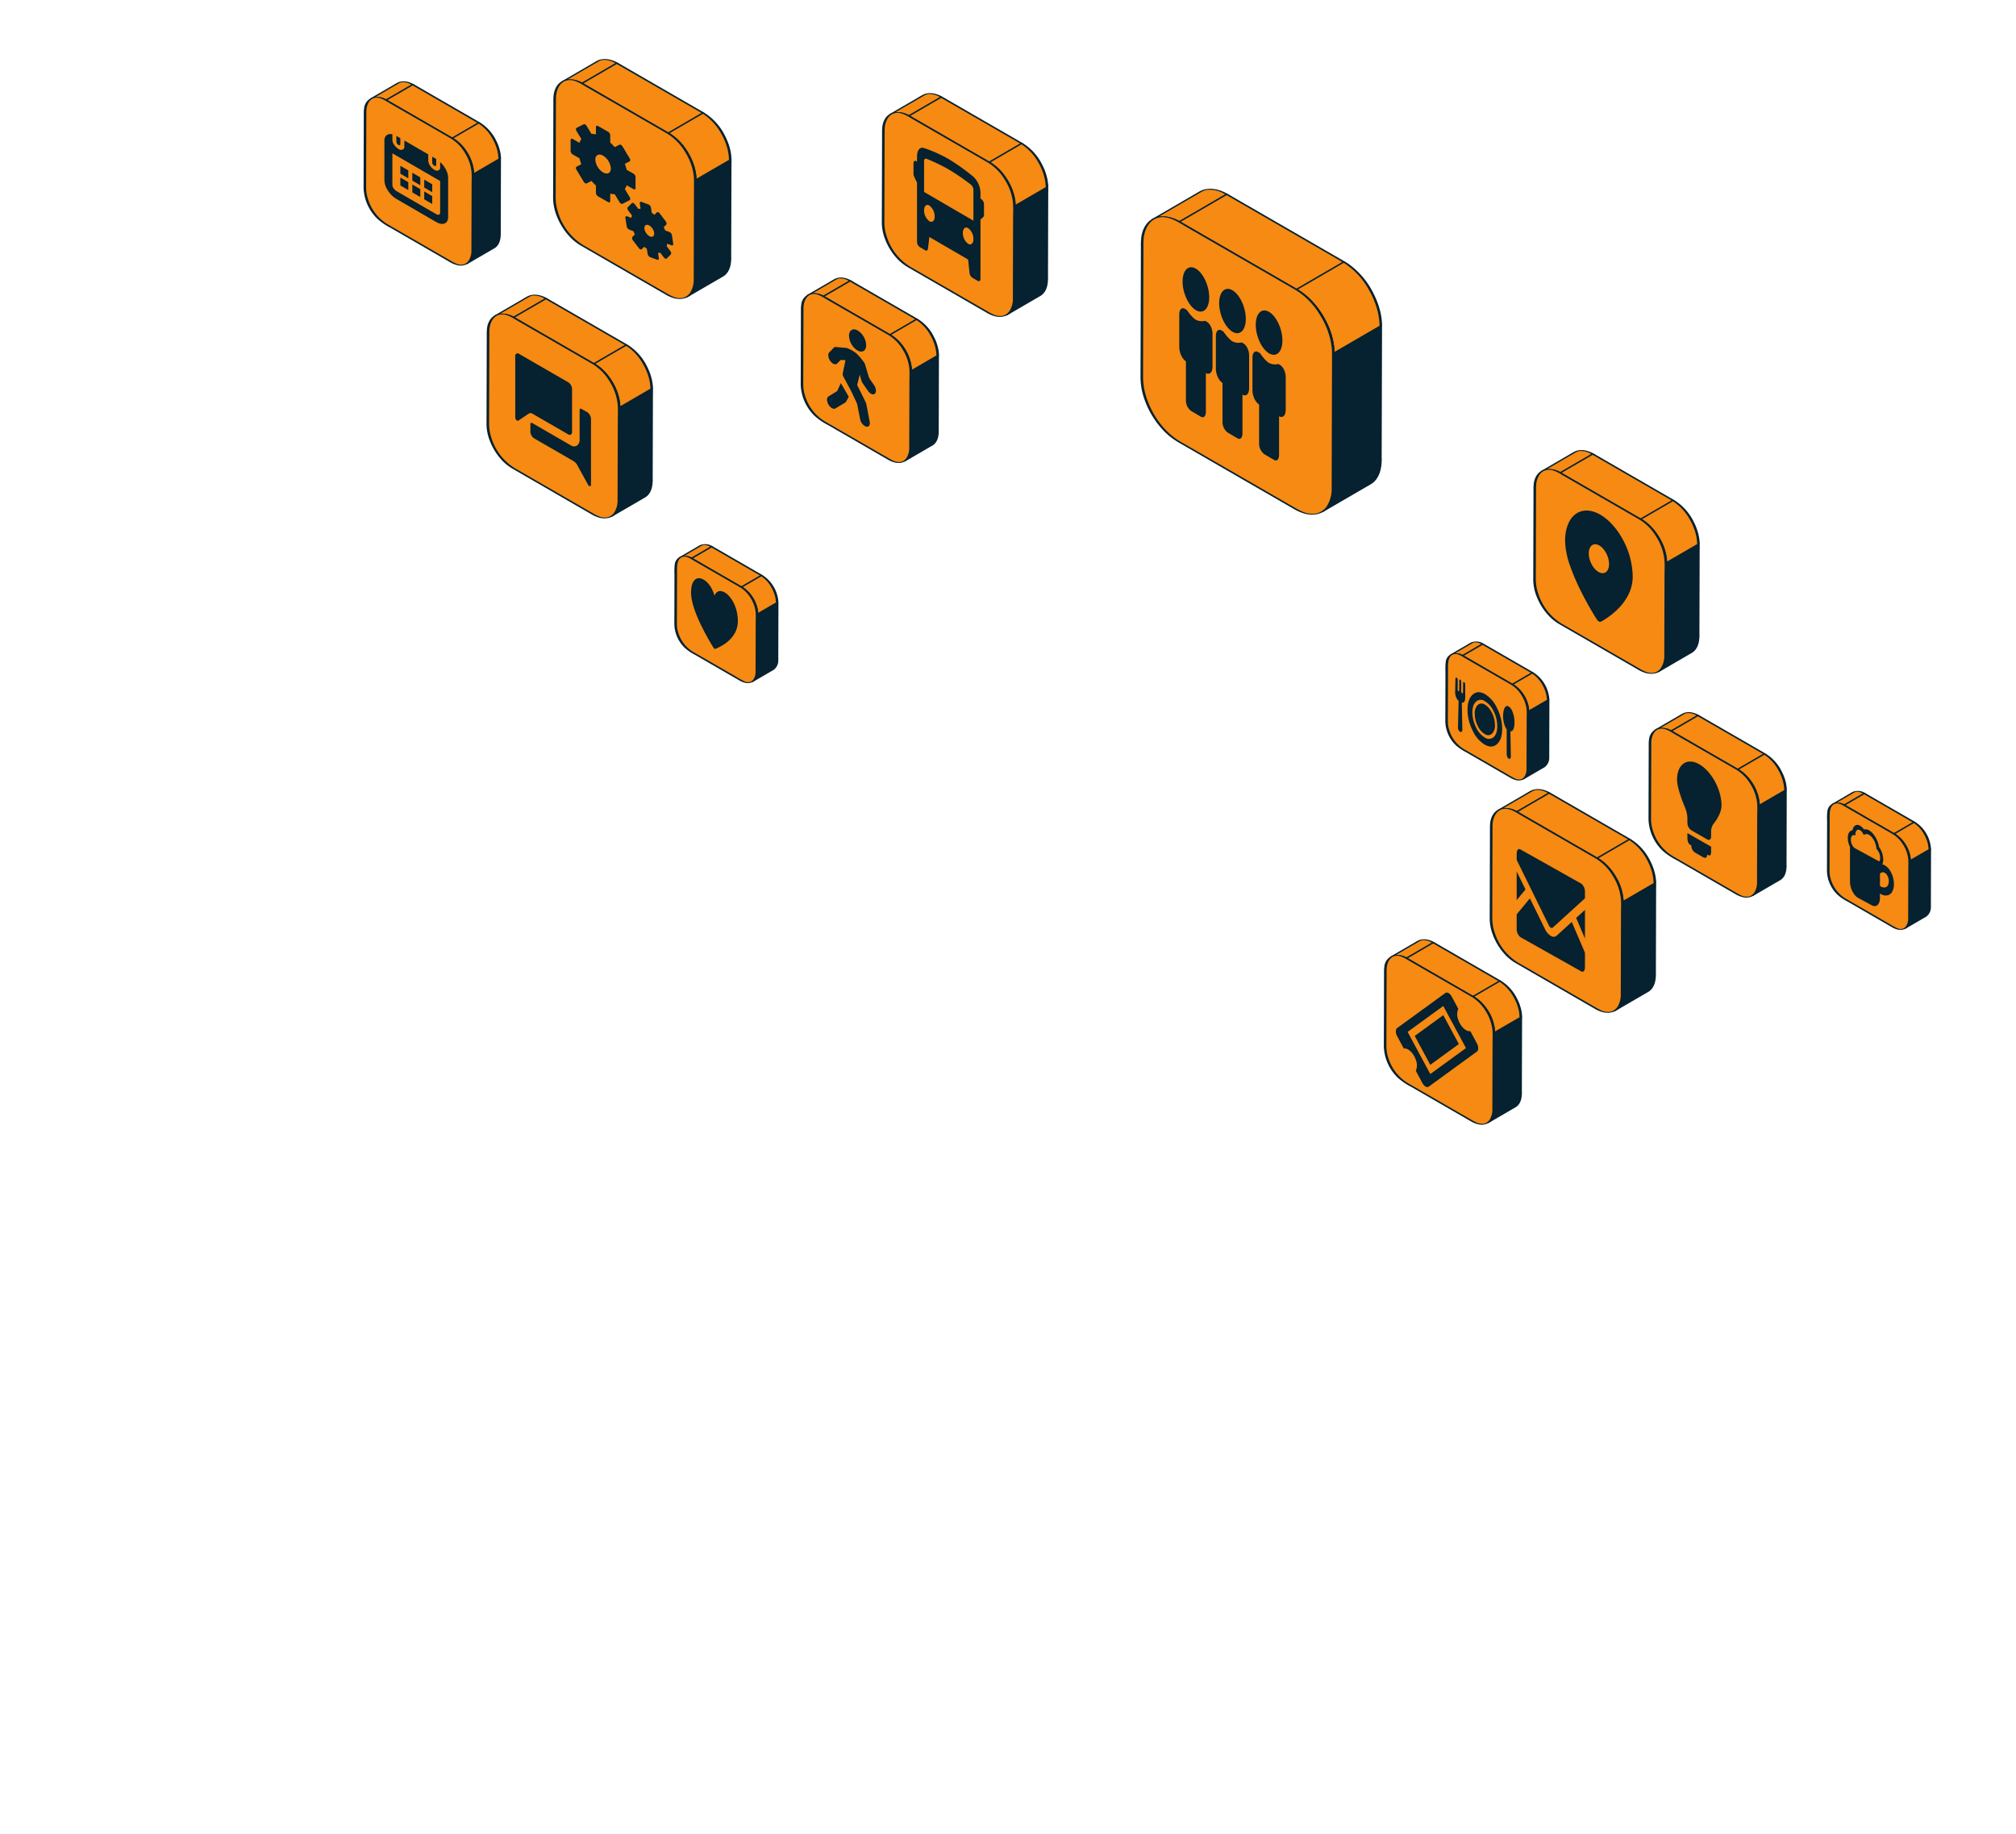 <svg xmlns="http://www.w3.org/2000/svg" xmlns:xlink="http://www.w3.org/1999/xlink" width="829" height="754" viewBox="0 0 829 754"><defs><clipPath id="a"><rect width="644.572" height="462.423" fill="#ffe2a3" stroke="#06212f" stroke-width="1"/></clipPath><clipPath id="b"><rect width="73.377" height="98.661" fill="none"/></clipPath><clipPath id="c"><rect width="42.199" height="55.794" fill="#06212f"/></clipPath><clipPath id="d"><rect width="68.468" height="91.978" fill="none"/></clipPath><clipPath id="e"><rect width="31.143" height="54.634" fill="#ffe2a3"/></clipPath><clipPath id="g"><rect width="28.075" height="50.442" fill="#06212f"/></clipPath><clipPath id="i"><rect width="27.811" height="45.752" fill="#06212f"/></clipPath><clipPath id="j"><rect width="99.349" height="133.979" fill="none"/></clipPath><clipPath id="k"><rect width="43.766" height="79.439" fill="#06212f"/></clipPath><clipPath id="l"><rect width="56.876" height="76.225" fill="none"/></clipPath><clipPath id="m"><rect width="20.096" height="40.029" fill="#06212f"/></clipPath><clipPath id="n"><rect width="56.875" height="76.225" fill="none"/></clipPath><clipPath id="o"><rect width="18.273" height="39.597" fill="#06212f"/></clipPath><clipPath id="q"><rect width="33.878" height="38.866" fill="#06212f"/></clipPath><clipPath id="r"><rect width="42.818" height="57.13" fill="none"/></clipPath><clipPath id="s"><rect width="18.974" height="33.387" fill="#06212f"/></clipPath><clipPath id="u"><rect width="24.394" height="33.431" fill="#06212f"/></clipPath><clipPath id="v"><rect width="42.819" height="57.13" fill="none"/></clipPath><clipPath id="w"><rect width="19.259" height="29.077" fill="#06212f"/></clipPath><clipPath id="x"><rect width="56.524" height="75.749" fill="none"/></clipPath><clipPath id="y"><rect width="26.202" height="36.929" fill="#ffe2a3" stroke="#06212f" stroke-linecap="round" stroke-linejoin="round" stroke-width="1"/></clipPath><clipPath id="z"><rect width="68.468" height="91.977" fill="none"/></clipPath><clipPath id="aa"><rect width="28.985" height="54.884" fill="#06212f"/></clipPath></defs><g transform="translate(149.506 0)"><g transform="translate(0 0)" clip-path="url(#a)"><g transform="translate(77.94 24.256)" style="isolation:isolate"><g clip-path="url(#b)"><path d="M393.254,310.456,378.893,318.8c2.008-1.167,3.253-3.648,3.263-7.175l14.361-8.346c-.01,3.527-1.255,6.008-3.263,7.175" transform="translate(-323.811 -221.061)" fill="#06212f"/><path d="M391.824,310.072l-4.866,2.828-7.714,4.483-1.78,1.035.919.106c2.388-1.418,3.249-4.26,3.323-6.891.009-.33-.124-.213.072-.361a4.173,4.173,0,0,1,.4-.235l1.512-.878,9.658-5.613L396.006,303l-.985-.017c-.021,2.658-.757,5.636-3.2,7.085-.2.12.118.2.2.217a1.175,1.175,0,0,0,.714-.111c2.513-1.492,3.308-4.517,3.329-7.265,0-.272-.869-.084-.985-.017l-6.877,4-4.889,2.841-1.745,1.014a4.533,4.533,0,0,0-.816.474.331.331,0,0,0-.1.11,2.709,2.709,0,0,0-.021.739q-.017.32-.051.638a9.991,9.991,0,0,1-.569,2.514,6.181,6.181,0,0,1-2.557,3.194c-.2.12.118.2.2.217a1.183,1.183,0,0,0,.714-.111l4.866-2.828,7.714-4.483,1.781-1.035c.2-.119-.12-.2-.2-.217a1.183,1.183,0,0,0-.714.111" transform="translate(-322.84 -220.73)" fill="#06212f"/><path d="M233.119,78.692l14.361-8.346c2.034-1.182,4.851-1.016,7.96.779l-14.361,8.346c-3.109-1.8-5.926-1.961-7.96-.779" transform="translate(-229.215 -69.415)" fill="#f68a12"/><path d="M232.606,78.422l6.423-3.733,7.734-4.495a5.185,5.185,0,0,1,2.022-.724,8.925,8.925,0,0,1,5.234,1.448c0-.057-.008-.113-.012-.17l-4.867,2.828-7.714,4.483-1.78,1.035.907-.064c-2.653-1.511-6.059-2.307-8.867-.716-.206.117.122.205.2.217a1.191,1.191,0,0,0,.714-.111,5.418,5.418,0,0,1,4.1-.4,11.25,11.25,0,0,1,2.506,1,1.355,1.355,0,0,0,1.373.176c.8-.4,1.567-.911,2.342-1.361l9.468-5.5,2.535-1.473c.1-.055.069-.123-.012-.17-2.609-1.486-5.986-2.3-8.768-.772-.734.4-1.451.842-2.175,1.262l-9.631,5.6-2.655,1.543c-.2.119.12.2.2.217a1.183,1.183,0,0,0,.714-.111" transform="translate(-228.242 -69.092)" fill="#06212f"/><path d="M388.3,195.609l14.361-8.346L402.548,228l-14.361,8.346Z" transform="translate(-329.842 -145.775)" fill="#06212f"/><path d="M387.762,195.33l4.866-2.828,7.714-4.483,1.781-1.035-.985-.016q-.011,3.785-.022,7.57-.022,7.905-.045,15.811-.02,7-.04,13.994,0,1.59-.009,3.179c0,.059,0,.118,0,.177,0-.07.119-.095.023-.063a1.222,1.222,0,0,0-.2.118l-1.886,1.1L386.995,235.8l-.268.155.985.017.012-4.047q.014-4.86.028-9.72.016-5.882.033-11.763.014-5.088.029-10.175l.009-3.357q0-.524,0-1.047a2.749,2.749,0,0,0,0-.551.351.351,0,0,1,0-.072c0-.223-1.05-.188-1.05.073l-.012,4.047-.027,9.721q-.017,5.881-.033,11.763-.015,5.087-.029,10.174,0,1.679-.009,3.357,0,.523,0,1.047a2.753,2.753,0,0,0,0,.551.345.345,0,0,1,0,.071c0,.272.868.084.985.017l10.816-6.286,2.618-1.521.724-.421c.1-.055.227-.1.269-.209a2.019,2.019,0,0,0,0-.6q0-.8,0-1.59.018-6.549.037-13.1.023-8.1.046-16.21l.017-6.079c0-1,.064-2.022.008-3.021,0-.045,0-.091,0-.136,0-.272-.868-.084-.985-.016l-4.866,2.828-7.714,4.483-1.781,1.035c-.2.119.12.2.2.217a1.184,1.184,0,0,0,.714-.111" transform="translate(-328.842 -145.443)" fill="#06212f"/><path d="M255.791,82.308l14.361-8.346L305.6,94.427l-14.361,8.346Z" transform="translate(-243.928 -72.252)" fill="#f68a12"/><path d="M255.279,82.01l4.866-2.828,7.714-4.483,1.781-1.035-.907.063,3.542,2.045,8.464,4.886,10.231,5.907,8.845,5.106,2.925,1.689.9.522a1.822,1.822,0,0,0,.475.275c.019,0,.045.026.062.035,0-.057-.008-.113-.012-.17L299.3,96.852l-7.714,4.483-1.781,1.035.907-.063-3.542-2.045-8.464-4.886-10.231-5.907-8.845-5.106-2.925-1.689c-.455-.263-.905-.568-1.379-.8-.021-.01-.041-.024-.062-.035a1.071,1.071,0,0,0-.723-.01c-.112.032-.368.13-.172.243l3.542,2.045L266.377,89l10.231,5.907,8.845,5.106,2.925,1.689c.455.263.905.569,1.379.8.021.01.041.024.062.036a1.1,1.1,0,0,0,.907-.064l4.867-2.828,7.714-4.483,1.78-1.035c.1-.055.069-.123-.012-.17l-3.542-2.045-8.464-4.887-10.231-5.907-8.845-5.106-2.925-1.689c-.455-.263-.905-.569-1.379-.8-.021-.01-.041-.024-.062-.036a1.1,1.1,0,0,0-.907.064l-4.866,2.828-7.714,4.483L254.36,81.9c-.2.119.12.2.2.217a1.183,1.183,0,0,0,.714-.111" transform="translate(-242.956 -71.901)" fill="#06212f"/><path d="M356.757,140.6l14.361-8.346c6.178,3.567,11.17,12.214,11.15,19.313l-14.361,8.346c.02-7.1-4.972-15.746-11.15-19.313" transform="translate(-309.446 -110.079)" fill="#f68a12"/><path d="M356.245,140.3l4.866-2.828,7.714-4.483,1.78-1.035-.907.063a22.525,22.525,0,0,1,7.91,8.411,25.62,25.62,0,0,1,2.352,5.5,21.072,21.072,0,0,1,.6,2.7q.1.661.155,1.328c.019.238.033.476.041.714q0,.118.007.236c0,.006.034.343.067.264-.024.059-.25.146-.3.174l-.747.435-2.495,1.45-6.59,3.83-4.227,2.456.985.017a21.205,21.205,0,0,0-2.093-8.742,26.233,26.233,0,0,0-5.264-7.642,19.208,19.208,0,0,0-3.871-3.009,1.071,1.071,0,0,0-.723-.01c-.113.032-.367.13-.172.243a21.184,21.184,0,0,1,6.406,6.064,25.948,25.948,0,0,1,3.994,8.335,18.773,18.773,0,0,1,.673,4.834c0,.273.868.085.985.016l10.273-5.97,2.7-1.571.878-.51a2.711,2.711,0,0,0,.463-.269c.047-.043.074-.042.108-.114a2.1,2.1,0,0,0-.014-.707q-.015-.358-.046-.715a19.293,19.293,0,0,0-.457-2.8,24.858,24.858,0,0,0-2.058-5.519,23.219,23.219,0,0,0-8.652-9.654,1.1,1.1,0,0,0-.907.064l-4.866,2.828-7.714,4.483-1.781,1.035c-.2.119.12.2.2.217a1.183,1.183,0,0,0,.714-.111" transform="translate(-308.475 -109.728)" fill="#06212f"/><path d="M270.281,115.363c6.178,3.567,11.17,12.214,11.15,19.313l-.116,40.732c-.02,7.1-5.045,9.962-11.223,6.4l-35.448-20.466c-6.178-3.567-11.17-12.214-11.15-19.313l.116-40.732c.02-7.1,5.045-9.962,11.223-6.4Z" transform="translate(-222.97 -84.841)" fill="#f68a12"/><path d="M268.863,115.16a22.179,22.179,0,0,1,7.5,7.723,23.436,23.436,0,0,1,3.518,10.207c.067.848.049,1.7.047,2.55q-.006,2.042-.012,4.083-.018,6.555-.037,13.11-.02,7.006-.04,14.011-.012,4.008-.023,8.015a9.932,9.932,0,0,1-1.441,5.7,5.223,5.223,0,0,1-2.954,2.142,6.806,6.806,0,0,1-4.162-.5,21.206,21.206,0,0,1-2.659-1.389l-3.375-1.948-11.261-6.5-12.253-7.074-7.251-4.186a24.1,24.1,0,0,1-10.294-13.121,20.159,20.159,0,0,1-1.12-6.567l.008-2.8.034-11.846.041-14.428q.015-5.06.029-10.121c0-.85-.016-1.706.065-2.553.258-2.7,1.6-5.714,4.508-6.344s5.694,1.383,8.113,2.779l10.119,5.842,12.562,7.253,9,5.2,1.33.768a1.073,1.073,0,0,0,.723.01c.112-.032.368-.131.172-.243l-5.313-3.067L252.6,105.023l-12.086-6.977q-3.078-1.777-6.156-3.554a9.945,9.945,0,0,0-7.353-1.383c-2.833.73-4.358,3.271-4.761,6.03a21.2,21.2,0,0,0-.136,3.022l-.012,4.058q-.019,6.638-.038,13.276-.021,7.091-.04,14.183-.011,3.937-.022,7.873a20.367,20.367,0,0,0,1.338,7.114,26.32,26.32,0,0,0,5.973,9.417,20.631,20.631,0,0,0,4.319,3.286l2.811,1.623,10.812,6.243,12.589,7.268,8.165,4.714a14.89,14.89,0,0,0,3.85,1.7c2.611.644,5.591.173,7.322-2.042,1.939-2.482,1.691-5.766,1.7-8.736q.017-5.975.034-11.949.021-7.314.041-14.629.014-5.046.028-10.091a26.171,26.171,0,0,0-.1-3.054,24.259,24.259,0,0,0-3.785-10.144,22.147,22.147,0,0,0-7.334-7.345,1.071,1.071,0,0,0-.723-.01c-.113.032-.367.13-.172.243" transform="translate(-222 -84.522)" fill="#06212f"/></g><g transform="translate(7.199 26.782)"><g clip-path="url(#c)"><path d="M24.262,29.957l-1.981-3.275a6.127,6.127,0,0,0,.764-1.561l2.8,1.6c.471.269.853.073.853-.436v-4.51a1.814,1.814,0,0,0-.853-1.41l-2.8-1.6a19.273,19.273,0,0,0-.764-2.433l1.981-1.014c.333-.17.333-.754,0-1.305l-2.946-4.87c-.333-.551-.873-.859-1.205-.688L18.13,9.469a21.224,21.224,0,0,0-1.845-1.881V4.555a1.813,1.813,0,0,0-.852-1.41L11.267.768C10.8.5,10.414.694,10.414,1.2V4.236A7.468,7.468,0,0,0,8.57,4.01L6.589.735a1.764,1.764,0,0,0-.6-.615.642.642,0,0,0-.6-.074L2.437,1.554c-.333.17-.333.755,0,1.305L4.418,6.134A6.12,6.12,0,0,0,3.654,7.7L.853,6.1C.382,5.827,0,6.022,0,6.532v4.51a1.814,1.814,0,0,0,.853,1.41l2.8,1.6a19.282,19.282,0,0,0,.764,2.433L2.437,17.5c-.333.17-.333.754,0,1.305l2.946,4.871c.333.55.873.859,1.206.688l1.981-1.013a21.25,21.25,0,0,0,1.845,1.881v3.032a1.814,1.814,0,0,0,.852,1.41l4.166,2.378c.471.269.853.073.853-.436V28.58a7.466,7.466,0,0,0,1.845.226l1.981,3.275c.333.55.873.859,1.206.688l2.946-1.507c.333-.17.333-.754,0-1.305M13.35,19.858a6.788,6.788,0,0,1-3.187-5.269c0-1.9,1.43-2.634,3.187-1.631a6.788,6.788,0,0,1,3.187,5.269c0,1.9-1.43,2.634-3.187,1.631" transform="translate(0 0)" fill="#06212f"/><path d="M138.355,185.418l-.536-3.453a1.83,1.83,0,0,0-.355-.8,1.513,1.513,0,0,0-.638-.512L135.05,180q-.264-.674-.6-1.339l1.024-1.026a.7.7,0,0,0,.136-.613,1.827,1.827,0,0,0-.355-.8l-2.435-3.2c-.388-.51-.919-.707-1.186-.44l-1.024,1.026a13.332,13.332,0,0,0-1.074-.861l-.328-2.11a1.794,1.794,0,0,0-.993-1.307l-2.907-1.079a.5.5,0,0,0-.548.072.705.705,0,0,0-.136.613l.328,2.11a4.133,4.133,0,0,0-.922.12l-1.488-1.958a1.515,1.515,0,0,0-.638-.512.5.5,0,0,0-.548.072l-1.676,1.679a.7.7,0,0,0-.136.613,1.828,1.828,0,0,0,.355.8l1.488,1.958a6.064,6.064,0,0,0-.229,1.032l-1.776-.659a.5.5,0,0,0-.548.072.7.7,0,0,0-.136.613l.536,3.453a1.794,1.794,0,0,0,.993,1.307l1.776.659q.264.673.6,1.339l-1.024,1.026a.7.7,0,0,0-.136.613,1.828,1.828,0,0,0,.355.8l2.435,3.2c.387.51.919.707,1.186.44l1.024-1.026a13.345,13.345,0,0,0,1.074.861l.328,2.11a1.861,1.861,0,0,0,.837,1.234,1.048,1.048,0,0,0,.156.073l2.907,1.079a.5.5,0,0,0,.548-.072.7.7,0,0,0,.136-.613l-.328-2.11a4.134,4.134,0,0,0,.922-.12l1.488,1.958a1.516,1.516,0,0,0,.638.512.5.5,0,0,0,.548-.072l1.676-1.679c.267-.268.169-.9-.219-1.408l-1.488-1.958a6.045,6.045,0,0,0,.229-1.032l1.776.659c.463.172.769-.135.684-.684m-8.168-3.091c-.63.63-1.886.164-2.8-1.04s-1.146-2.7-.517-3.327a1.168,1.168,0,0,1,1.293-.169,2.52,2.52,0,0,1,.37.174A3.906,3.906,0,0,1,129.67,179c.914,1.2,1.146,2.7.517,3.327" transform="translate(-96.17 -136.291)" fill="#06212f"/></g></g></g><g transform="translate(50.556 121.154)" style="isolation:isolate"><g clip-path="url(#d)"><path d="M303.713,570.081l-13.385,7.778c1.872-1.088,3.032-3.4,3.041-6.687l13.385-7.778c-.009,3.287-1.17,5.6-3.041,6.687" transform="translate(-238.955 -486.751)" fill="#06212f"/><path d="M302.282,569.7l-4.53,2.633-7.185,4.176-1.669.97.919.106c2.22-1.32,3.026-3.954,3.1-6.4.01-.327-.122-.212.064-.357a3.457,3.457,0,0,1,.383-.223l1.4-.815,8.988-5.223,2.487-1.446-.985-.016c-.02,2.476-.7,5.245-2.975,6.6-.2.12.118.2.2.217a1.176,1.176,0,0,0,.714-.111c2.345-1.395,3.086-4.212,3.107-6.777,0-.272-.869-.084-.985-.016l-6.427,3.735-4.53,2.632-1.6.932a4.408,4.408,0,0,0-.791.46c-.033.031-.061.036-.09.085a2.149,2.149,0,0,0-.022.619q-.015.322-.047.643a9.348,9.348,0,0,1-.519,2.345,5.776,5.776,0,0,1-2.394,3.014c-.2.12.118.2.2.217a1.183,1.183,0,0,0,.714-.111l4.53-2.633,7.185-4.176,1.669-.97c.2-.119-.12-.2-.2-.217a1.183,1.183,0,0,0-.714.111" transform="translate(-237.984 -486.42)" fill="#06212f"/><path d="M154.465,354.074,167.85,346.3c1.9-1.1,4.521-.947,7.419.726L161.884,354.8c-2.9-1.673-5.523-1.828-7.419-.726" transform="translate(-150.791 -345.415)" fill="#f68a12"/><path d="M153.952,353.8l5.974-3.471,7.214-4.193a4.792,4.792,0,0,1,1.85-.67,8.257,8.257,0,0,1,4.858,1.345l-.012-.17-4.53,2.633-7.186,4.176-1.669.97.907-.064c-2.493-1.419-5.69-2.155-8.326-.663-.206.117.122.205.2.217a1.192,1.192,0,0,0,.714-.111,4.976,4.976,0,0,1,3.783-.364,10.525,10.525,0,0,1,2.355.946,1.281,1.281,0,0,0,1.294.136c.746-.372,1.457-.846,2.177-1.265l8.826-5.129,2.368-1.376c.1-.056.069-.124-.012-.17-2.431-1.384-5.574-2.145-8.177-.745-.7.375-1.374.794-2.059,1.192l-8.987,5.223-2.487,1.445c-.2.119.12.2.2.217a1.184,1.184,0,0,0,.714-.111" transform="translate(-149.818 -345.089)" fill="#06212f"/><path d="M299.1,463.042l13.385-7.778-.108,37.962L298.99,501Z" transform="translate(-244.576 -416.583)" fill="#06212f"/><path d="M298.559,462.763l4.53-2.633,7.185-4.176,1.669-.97-.985-.017q-.01,3.518-.02,7.036l-.042,14.788-.037,13.037-.005,1.873c0,.349-.036.718,0,1.065.005.053,0,.108,0,.162-.009-.125.118-.092.021-.061a.973.973,0,0,0-.172.1l-1.8,1.048-11.1,6.452-.261.152.985.017.011-3.792q.013-4.529.026-9.059.015-5.476.031-10.952.014-4.736.027-9.472,0-1.568.009-3.136,0-.486,0-.97a2.448,2.448,0,0,0,0-.512.316.316,0,0,1,0-.068c0-.223-1.05-.188-1.05.073q-.006,1.9-.011,3.792l-.026,9.059q-.016,5.476-.031,10.952-.013,4.736-.027,9.472,0,1.568-.009,3.136,0,.486,0,.97a2.448,2.448,0,0,0,0,.512.339.339,0,0,1,0,.068c0,.272.869.084.985.016l10.071-5.853,2.452-1.425.666-.387c.093-.054.221-.1.262-.205a1.846,1.846,0,0,0,0-.544q0-.743,0-1.485.017-6.107.035-12.215.021-7.525.042-15.049.008-2.859.016-5.717c0-.934.066-1.891.008-2.824,0-.042,0-.085,0-.128,0-.272-.868-.084-.985-.017l-4.53,2.633-7.185,4.176-1.669.97c-.2.119.12.2.2.217a1.184,1.184,0,0,0,.714-.111" transform="translate(-243.577 -416.251)" fill="#06212f"/><path d="M175.6,357.443l13.385-7.778,33.037,19.074-13.385,7.778Z" transform="translate(-164.503 -348.058)" fill="#f68a12"/><path d="M175.083,357.146l4.53-2.633,7.185-4.176,1.669-.97-.907.064,3.3,1.9,7.875,4.547,9.562,5.52,8.234,4.754,2.717,1.569.853.493c.107.062.316.244.442.255.017,0,.043.025.059.034,0-.057-.008-.113-.012-.17l-4.53,2.633-7.185,4.176-1.669.97.907-.063-3.3-1.9-7.875-4.547-9.562-5.52-8.234-4.754-2.717-1.569c-.427-.246-.85-.536-1.3-.748-.02-.009-.039-.022-.059-.034a1.071,1.071,0,0,0-.723-.01c-.112.032-.368.13-.172.243l3.3,1.9,7.875,4.547,9.562,5.52,8.234,4.754,2.717,1.568c.427.246.85.537,1.3.748.02.009.039.023.059.034a1.1,1.1,0,0,0,.907-.064l4.53-2.633,7.185-4.176,1.669-.97c.1-.056.069-.123-.012-.17l-3.3-1.9-7.875-4.547-9.562-5.52-8.234-4.754-2.717-1.568c-.426-.246-.85-.537-1.3-.748-.02-.009-.039-.023-.059-.034a1.1,1.1,0,0,0-.907.064l-4.53,2.633-7.185,4.176-1.669.97c-.2.119.12.2.2.217a1.183,1.183,0,0,0,.714-.111" transform="translate(-163.531 -347.708)" fill="#06212f"/><path d="M269.7,411.773l13.385-7.778c5.758,3.324,10.411,11.383,10.392,18l-13.385,7.778c.019-6.616-4.634-14.675-10.392-18" transform="translate(-225.567 -383.314)" fill="#f68a12"/><path d="M269.185,411.475l4.53-2.633,7.185-4.176,1.669-.97-.907.063A20.975,20.975,0,0,1,289,411.547a23.864,23.864,0,0,1,2.223,5.181,19.558,19.558,0,0,1,.57,2.567c.06.4.106.8.137,1.2q.023.3.034.594,0,.118.007.236s.032.344.067.263c-.025.058-.231.134-.283.164l-.7.407-2.329,1.354-6.144,3.57-3.927,2.282.985.016a19.738,19.738,0,0,0-1.936-8.117,24.477,24.477,0,0,0-4.912-7.147,17.963,17.963,0,0,0-3.621-2.816,1.071,1.071,0,0,0-.723-.01c-.113.032-.367.13-.172.243a19.761,19.761,0,0,1,5.98,5.669,24.151,24.151,0,0,1,3.719,7.79,17.487,17.487,0,0,1,.615,4.462c0,.272.868.084.985.016l9.562-5.557,2.526-1.468.851-.494a2.3,2.3,0,0,0,.41-.238c.263-.248.073-1.122.042-1.471a18.049,18.049,0,0,0-.431-2.61,23.247,23.247,0,0,0-1.928-5.141,21.637,21.637,0,0,0-8.051-8.967,1.1,1.1,0,0,0-.907.064l-4.53,2.633-7.185,4.176-1.669.97c-.2.119.12.2.2.217a1.183,1.183,0,0,0,.714-.111" transform="translate(-224.595 -382.963)" fill="#06212f"/><path d="M189.1,388.251c5.758,3.324,10.411,11.383,10.392,18l-.108,37.963c-.019,6.616-4.7,9.285-10.46,5.961L155.887,431.1c-5.758-3.324-10.411-11.383-10.392-18l.107-37.963c.019-6.616,4.7-9.285,10.46-5.961Z" transform="translate(-144.97 -359.792)" fill="#f68a12"/><path d="M187.682,388.047a20.645,20.645,0,0,1,6.967,7.159,21.926,21.926,0,0,1,3.293,9.461c.173,2.058.046,4.169.04,6.231q-.017,6.106-.035,12.211-.018,6.555-.037,13.11l-.021,7.459a9.293,9.293,0,0,1-1.318,5.277,4.852,4.852,0,0,1-2.772,2.026,6.269,6.269,0,0,1-3.816-.468,19.75,19.75,0,0,1-2.474-1.291l-3.178-1.835-10.476-6.048-11.393-6.578-6.774-3.911a22.445,22.445,0,0,1-9.575-12.174,18.829,18.829,0,0,1-1.062-6.169q0-1.284.007-2.568.016-5.529.031-11.058.019-6.729.038-13.457.013-4.724.027-9.448c0-.78-.015-1.567.057-2.344.232-2.509,1.459-5.338,4.167-5.936s5.313,1.3,7.561,2.6l9.422,5.44,11.679,6.743,8.4,4.85,1.242.717a1.073,1.073,0,0,0,.723.01c.112-.032.368-.131.172-.243l-4.992-2.882-10.995-6.348-11.277-6.511q-2.864-1.654-5.728-3.307a9.305,9.305,0,0,0-6.932-1.279c-2.608.69-4.025,3.013-4.413,5.561a19.338,19.338,0,0,0-.136,2.872q-.006,1.886-.011,3.772-.017,6.174-.035,12.347-.018,6.641-.038,13.282-.01,3.659-.021,7.318a19.011,19.011,0,0,0,1.281,6.721,24.537,24.537,0,0,0,5.566,8.72,19.239,19.239,0,0,0,4,3.033l2.616,1.51,10.091,5.827,11.748,6.782,7.588,4.381a13.9,13.9,0,0,0,3.582,1.585c2.457.609,5.277.17,6.9-1.923,1.8-2.313,1.567-5.363,1.575-8.126q.016-5.6.032-11.2.019-6.807.039-13.614.013-4.7.027-9.395a24.284,24.284,0,0,0-.1-2.831,22.635,22.635,0,0,0-3.571-9.517,20.632,20.632,0,0,0-6.8-6.782,1.071,1.071,0,0,0-.723-.01c-.113.032-.367.13-.172.243" transform="translate(-144 -359.471)" fill="#06212f"/><g transform="translate(11.813 24.123)"><g clip-path="url(#e)"><path d="M29.586,24.2,27.212,22.83a.472.472,0,0,0-.526-.036.6.6,0,0,0-.214.533V35.3a2.939,2.939,0,0,1-1.09,2.631,2.377,2.377,0,0,1-2.647-.167L6.968,28.652a.474.474,0,0,0-.526-.036.6.6,0,0,0-.214.533v2.969a3.4,3.4,0,0,0,.448,1.646,3,3,0,0,0,1.109,1.2L23.942,44.3a4.592,4.592,0,0,1,1.674,1.844L29.9,53.975a1.506,1.506,0,0,0,.37.457.853.853,0,0,0,.428.2.321.321,0,0,0,.331-.149.833.833,0,0,0,.117-.468V27.049A3.4,3.4,0,0,0,30.7,25.4a3.005,3.005,0,0,0-1.11-1.2m-6.229,8.082V14.761a3.4,3.4,0,0,0-.448-1.646,3,3,0,0,0-1.109-1.2L1.557.215A1,1,0,0,0,.448.133,1.264,1.264,0,0,0,0,1.261V26.28a1.707,1.707,0,0,0,.117.6,1.52,1.52,0,0,0,.331.532,1.135,1.135,0,0,0,.428.3.4.4,0,0,0,.37-.03L5.528,24.8a1.5,1.5,0,0,1,1.674.091L21.8,33.33a.965.965,0,0,0,1.109.057,1.274,1.274,0,0,0,.448-1.1" transform="translate(0 0)" fill="#06212f"/></g></g></g></g><g transform="translate(463.077 324.43)" style="isolation:isolate"><g clip-path="url(#d)"><path d="M1478.713,1149.081l-13.385,7.778c1.872-1.088,3.032-3.4,3.042-6.687l13.385-7.778c-.009,3.287-1.17,5.6-3.041,6.687" transform="translate(-1413.955 -1065.751)" fill="#06212f"/><path d="M1477.282,1148.7l-4.53,2.633-7.185,4.176-1.669.97.919.106c2.22-1.32,3.027-3.953,3.1-6.4.01-.326-.122-.212.064-.357a3.436,3.436,0,0,1,.383-.223l1.4-.816,8.988-5.223,2.487-1.446-.985-.016c-.02,2.476-.7,5.245-2.975,6.6-.2.12.118.2.2.217a1.176,1.176,0,0,0,.715-.111c2.344-1.395,3.086-4.212,3.107-6.777,0-.272-.869-.084-.985-.016l-6.427,3.735-4.53,2.632-1.6.932a4.409,4.409,0,0,0-.791.46c-.033.031-.061.036-.089.085a2.145,2.145,0,0,0-.022.619q-.015.322-.047.643a9.351,9.351,0,0,1-.519,2.345,5.776,5.776,0,0,1-2.394,3.014c-.2.12.118.2.2.217a1.183,1.183,0,0,0,.714-.111l4.53-2.633,7.185-4.176,1.669-.97c.2-.119-.12-.2-.2-.217a1.183,1.183,0,0,0-.714.111" transform="translate(-1412.984 -1065.42)" fill="#06212f"/><path d="M1329.465,933.074l13.385-7.778c1.9-1.1,4.521-.947,7.419.726l-13.385,7.778c-2.9-1.673-5.522-1.828-7.418-.726" transform="translate(-1325.791 -924.415)" fill="#f68a12"/><path d="M1328.952,932.8l5.974-3.471,7.214-4.193a4.793,4.793,0,0,1,1.85-.67,8.257,8.257,0,0,1,4.858,1.345l-.012-.17-4.53,2.633-7.186,4.176-1.669.97.907-.064c-2.493-1.419-5.69-2.155-8.326-.663-.206.117.122.205.2.217a1.191,1.191,0,0,0,.714-.111,4.977,4.977,0,0,1,3.783-.364,10.525,10.525,0,0,1,2.355.946,1.281,1.281,0,0,0,1.294.136c.746-.372,1.457-.846,2.177-1.265l8.826-5.129,2.367-1.376c.1-.056.069-.124-.012-.17-2.431-1.384-5.574-2.145-8.177-.745-.7.375-1.374.794-2.059,1.192l-8.987,5.223-2.487,1.445c-.2.119.12.2.2.217a1.183,1.183,0,0,0,.714-.111" transform="translate(-1324.818 -924.089)" fill="#06212f"/><path d="M1474.1,1042.042l13.385-7.778-.108,37.962L1473.99,1080Z" transform="translate(-1419.576 -995.583)" fill="#06212f"/><path d="M1473.559,1041.763l4.53-2.633,7.185-4.176,1.669-.97-.985-.016q-.01,3.518-.02,7.036-.021,7.394-.042,14.788-.018,6.519-.037,13.037l-.005,1.873c0,.349-.037.718,0,1.065.005.053,0,.109,0,.162-.009-.125.118-.092.021-.061a.961.961,0,0,0-.172.1l-1.8,1.048-11.1,6.452-.261.152.985.016q.005-1.9.01-3.792.013-4.529.026-9.059.015-5.476.031-10.952.014-4.736.027-9.472,0-1.568.009-3.136,0-.485,0-.97a2.452,2.452,0,0,0,0-.512.318.318,0,0,1,0-.068c0-.223-1.05-.188-1.051.073q-.005,1.9-.011,3.792-.013,4.529-.026,9.059-.016,5.476-.031,10.952-.013,4.736-.027,9.472,0,1.568-.009,3.136,0,.485,0,.97a2.452,2.452,0,0,0,0,.512.334.334,0,0,1,0,.068c0,.272.869.084.985.016l10.071-5.852,2.452-1.425.666-.387c.093-.054.221-.1.262-.205a1.842,1.842,0,0,0,0-.544l0-1.485q.018-6.107.035-12.215.021-7.525.043-15.049.008-2.859.016-5.717c0-.934.066-1.891.008-2.824,0-.042,0-.086,0-.128,0-.272-.868-.084-.985-.016l-4.531,2.633-7.185,4.176-1.669.97c-.2.119.12.2.2.217a1.183,1.183,0,0,0,.714-.111" transform="translate(-1418.577 -995.251)" fill="#06212f"/><path d="M1350.6,936.443l13.385-7.778,33.037,19.074-13.385,7.778Z" transform="translate(-1339.503 -927.058)" fill="#f68a12"/><path d="M1350.083,936.146l4.53-2.633,7.185-4.176,1.669-.97-.907.063,3.3,1.9,7.875,4.547,9.562,5.52,8.234,4.754,2.717,1.569.853.493c.107.062.316.244.442.255.017,0,.043.025.059.034,0-.057-.008-.113-.012-.17l-4.53,2.633-7.185,4.176-1.669.97.907-.063-3.3-1.9-7.875-4.547-9.562-5.52-8.234-4.754-2.717-1.569c-.427-.246-.849-.536-1.3-.748-.02-.01-.039-.022-.059-.034a1.071,1.071,0,0,0-.723-.01c-.112.032-.368.13-.172.243l3.3,1.9,7.875,4.547,9.562,5.52,8.234,4.754,2.717,1.568c.427.246.85.537,1.3.748.02.009.039.023.059.034a1.1,1.1,0,0,0,.907-.064l4.53-2.633,7.185-4.176,1.669-.97c.1-.056.069-.123-.012-.17l-3.3-1.9-7.875-4.547-9.562-5.52-8.234-4.754-2.717-1.568c-.427-.246-.85-.537-1.3-.748-.02-.01-.039-.023-.059-.034a1.1,1.1,0,0,0-.907.064l-4.53,2.633-7.185,4.176-1.669.97c-.2.119.12.2.2.217a1.183,1.183,0,0,0,.714-.111" transform="translate(-1338.531 -926.708)" fill="#06212f"/><path d="M1444.7,990.773l13.385-7.778c5.758,3.324,10.411,11.383,10.392,18l-13.385,7.778c.019-6.616-4.634-14.675-10.392-18" transform="translate(-1400.567 -962.314)" fill="#f68a12"/><path d="M1444.185,990.475l4.53-2.633,7.185-4.176,1.669-.97-.907.063a20.975,20.975,0,0,1,7.339,7.787,23.865,23.865,0,0,1,2.223,5.181,19.509,19.509,0,0,1,.57,2.567c.06.4.107.8.137,1.2.015.2.027.4.034.594,0,.079.005.157.007.236,0,0,.032.344.067.263-.025.058-.231.134-.283.164l-.7.406-2.329,1.354-6.144,3.57-3.927,2.282.985.016a19.735,19.735,0,0,0-1.936-8.117,24.478,24.478,0,0,0-4.912-7.147,17.963,17.963,0,0,0-3.621-2.816,1.071,1.071,0,0,0-.723-.01c-.113.032-.367.13-.172.243a19.761,19.761,0,0,1,5.98,5.669,24.147,24.147,0,0,1,3.719,7.79,17.487,17.487,0,0,1,.615,4.462c0,.272.868.084.985.016l9.562-5.557,2.526-1.468.851-.494a2.269,2.269,0,0,0,.41-.238c.263-.248.073-1.122.042-1.471a18.066,18.066,0,0,0-.432-2.61,23.241,23.241,0,0,0-1.928-5.142,21.636,21.636,0,0,0-8.051-8.967,1.1,1.1,0,0,0-.907.064l-4.53,2.633-7.185,4.176-1.669.97c-.2.119.12.2.2.217a1.184,1.184,0,0,0,.715-.111" transform="translate(-1399.595 -961.963)" fill="#06212f"/><path d="M1364.1,967.251c5.758,3.324,10.411,11.383,10.392,18l-.108,37.963c-.019,6.616-4.7,9.285-10.46,5.961l-33.037-19.074c-5.758-3.324-10.411-11.383-10.392-18l.107-37.963c.019-6.616,4.7-9.285,10.46-5.961Z" transform="translate(-1319.97 -938.792)" fill="#f68a12"/><path d="M1362.682,967.047a20.645,20.645,0,0,1,6.967,7.159,21.926,21.926,0,0,1,3.293,9.461c.173,2.058.046,4.169.04,6.231l-.035,12.211-.037,13.11q-.011,3.729-.021,7.459a9.293,9.293,0,0,1-1.318,5.277,4.853,4.853,0,0,1-2.772,2.026,6.27,6.27,0,0,1-3.816-.468,19.75,19.75,0,0,1-2.474-1.291l-3.178-1.835-10.476-6.048-11.393-6.578-6.774-3.911a22.446,22.446,0,0,1-9.575-12.174,18.828,18.828,0,0,1-1.062-6.168q0-1.284.007-2.568.016-5.529.031-11.058.019-6.729.038-13.457.013-4.724.027-9.448c0-.78-.016-1.567.056-2.344.232-2.509,1.459-5.337,4.167-5.936s5.313,1.3,7.561,2.6l9.422,5.44,11.679,6.743,8.4,4.85,1.242.717a1.073,1.073,0,0,0,.723.01c.112-.032.368-.131.172-.243l-4.992-2.882-10.995-6.348-11.278-6.511q-2.864-1.654-5.728-3.307a9.306,9.306,0,0,0-6.932-1.279c-2.608.69-4.025,3.013-4.413,5.562a19.335,19.335,0,0,0-.136,2.872q-.005,1.886-.011,3.772l-.035,12.347q-.019,6.641-.038,13.282-.01,3.659-.021,7.318a19.013,19.013,0,0,0,1.281,6.721,24.537,24.537,0,0,0,5.566,8.72,19.242,19.242,0,0,0,4,3.033l2.616,1.51,10.091,5.827,11.748,6.782,7.588,4.381a13.892,13.892,0,0,0,3.582,1.585c2.457.609,5.277.17,6.9-1.923,1.8-2.313,1.567-5.363,1.575-8.126q.016-5.6.032-11.2.02-6.807.039-13.614.013-4.7.027-9.395a24.285,24.285,0,0,0-.1-2.831,22.634,22.634,0,0,0-3.571-9.517,20.631,20.631,0,0,0-6.8-6.782,1.071,1.071,0,0,0-.723-.01c-.113.032-.367.13-.172.243" transform="translate(-1319 -938.471)" fill="#06212f"/><g transform="translate(11.093 24.659)"><path d="M72.274,77.256,75.9,85.728V73.956Z" transform="translate(-47.823 -48.935)" fill="#06212f"/><path d="M0,39.054l3.628-4.4L0,27.275Z" transform="translate(0 -18.047)" fill="#06212f"/><g clip-path="url(#g)"><path d="M28.074,82.29v5.924c0,1.432-.68,2.212-1.518,1.741L1.517,75.869A4.273,4.273,0,0,1,0,72.421V66.5l5.427-6.575,6.2,12.612a6.488,6.488,0,0,0,2.413,2.827,1.964,1.964,0,0,0,2.417-.11l6.194-5.641Z" transform="translate(0.001 -39.65)" fill="#06212f"/><path d="M28.074,17.665v2.595L14.835,32.307c-.425.39-1.171-.029-1.6-.9L0,4.466V1.872C0,.44.679-.333,1.517.139L26.556,14.224a4.258,4.258,0,0,1,1.518,3.441" transform="translate(0.001 0)" fill="#06212f"/></g></g></g></g><g transform="translate(480.982 185.051)" style="isolation:isolate"><g clip-path="url(#d)"><path d="M1529.713,752.081l-13.385,7.778c1.872-1.088,3.032-3.4,3.041-6.687l13.385-7.778c-.009,3.287-1.17,5.6-3.041,6.687" transform="translate(-1464.955 -668.751)" fill="#06212f"/><path d="M1528.282,751.7l-4.53,2.633-7.185,4.176-1.669.97.919.106c2.22-1.32,3.027-3.954,3.1-6.4.01-.327-.122-.212.064-.357a3.458,3.458,0,0,1,.383-.223l1.4-.815,8.988-5.223,2.487-1.446-.985-.016c-.02,2.476-.7,5.245-2.975,6.6-.2.12.118.2.2.217a1.176,1.176,0,0,0,.715-.111c2.344-1.395,3.086-4.212,3.107-6.777,0-.272-.869-.083-.985-.016l-6.427,3.735-4.53,2.632-1.6.932a4.406,4.406,0,0,0-.791.46c-.033.031-.061.036-.089.085a2.149,2.149,0,0,0-.022.619q-.015.322-.047.643a9.352,9.352,0,0,1-.519,2.345,5.776,5.776,0,0,1-2.394,3.014c-.2.12.118.2.2.217a1.183,1.183,0,0,0,.714-.111l4.531-2.633,7.185-4.176,1.669-.97c.2-.119-.12-.2-.2-.217a1.184,1.184,0,0,0-.714.111" transform="translate(-1463.984 -668.419)" fill="#06212f"/><path d="M1380.465,536.074l13.385-7.778c1.9-1.1,4.521-.947,7.419.726l-13.385,7.778c-2.9-1.673-5.522-1.828-7.418-.726" transform="translate(-1376.791 -527.415)" fill="#f68a12"/><path d="M1379.952,535.8l5.974-3.471,7.214-4.193a4.793,4.793,0,0,1,1.85-.67,8.257,8.257,0,0,1,4.858,1.345l-.012-.17-4.53,2.633-7.186,4.176-1.669.97.907-.064c-2.493-1.419-5.69-2.155-8.326-.663-.206.117.122.2.2.217a1.192,1.192,0,0,0,.714-.111,4.977,4.977,0,0,1,3.783-.364,10.528,10.528,0,0,1,2.355.946,1.281,1.281,0,0,0,1.294.136c.746-.372,1.457-.846,2.177-1.265l8.826-5.129,2.367-1.376c.1-.056.069-.124-.012-.17-2.431-1.384-5.574-2.145-8.177-.745-.7.375-1.374.794-2.059,1.192l-8.987,5.223-2.487,1.445c-.2.119.12.2.2.217a1.183,1.183,0,0,0,.714-.111" transform="translate(-1375.818 -527.089)" fill="#06212f"/><path d="M1525.1,645.042l13.385-7.778-.108,37.962L1524.99,683Z" transform="translate(-1470.576 -598.583)" fill="#06212f"/><path d="M1524.559,644.763l4.53-2.633,7.185-4.176,1.669-.97-.985-.016-.02,7.036q-.021,7.394-.042,14.788-.018,6.519-.037,13.037l-.005,1.873c0,.349-.037.718,0,1.065.005.053,0,.109,0,.162-.009-.125.118-.092.021-.061a.972.972,0,0,0-.172.1l-1.8,1.048-11.1,6.452-.261.152.985.016q.005-1.9.01-3.792.013-4.529.026-9.059.015-5.476.031-10.952.014-4.736.027-9.472,0-1.568.009-3.136,0-.486,0-.97a2.452,2.452,0,0,0,0-.512.318.318,0,0,1,0-.068c0-.223-1.05-.188-1.051.073q-.005,1.9-.011,3.792-.013,4.529-.026,9.059-.016,5.476-.031,10.952-.013,4.736-.027,9.472,0,1.568-.009,3.136,0,.486,0,.97a2.461,2.461,0,0,0,0,.512.334.334,0,0,1,0,.068c0,.272.869.084.985.016l10.071-5.853,2.452-1.425.666-.386c.093-.054.221-.1.262-.205a1.839,1.839,0,0,0,0-.544l0-1.485q.018-6.107.035-12.215.021-7.525.043-15.049.008-2.858.016-5.717c0-.934.066-1.891.008-2.824,0-.042,0-.085,0-.128,0-.272-.868-.084-.985-.017l-4.531,2.633-7.185,4.176-1.669.97c-.2.119.12.2.2.217a1.184,1.184,0,0,0,.714-.111" transform="translate(-1469.577 -598.251)" fill="#06212f"/><path d="M1401.6,539.443l13.385-7.778,33.037,19.074-13.385,7.778Z" transform="translate(-1390.503 -530.058)" fill="#f68a12"/><path d="M1401.083,539.146l4.53-2.633,7.185-4.176,1.669-.97-.907.064,3.3,1.9,7.875,4.547,9.562,5.52,8.234,4.754,2.717,1.569.853.493c.107.062.316.244.442.255.017,0,.043.025.059.034,0-.057-.008-.113-.012-.17l-4.53,2.633-7.185,4.176-1.669.97.907-.063-3.3-1.9-7.875-4.547-9.562-5.52-8.234-4.754-2.717-1.569c-.427-.246-.85-.536-1.3-.748-.02-.009-.039-.022-.059-.034a1.071,1.071,0,0,0-.723-.01c-.112.032-.368.13-.172.243l3.3,1.9,7.875,4.547,9.562,5.52,8.234,4.754,2.717,1.568c.427.246.85.537,1.3.748.02.009.039.023.059.034a1.1,1.1,0,0,0,.907-.064l4.53-2.633,7.185-4.176,1.669-.97c.1-.056.069-.123-.012-.17l-3.3-1.9-7.875-4.547-9.562-5.52-8.234-4.754-2.717-1.568c-.427-.246-.85-.537-1.3-.748-.02-.01-.039-.023-.059-.034a1.1,1.1,0,0,0-.907.064l-4.53,2.633-7.185,4.176-1.669.97c-.2.119.12.2.2.217a1.184,1.184,0,0,0,.714-.111" transform="translate(-1389.531 -529.708)" fill="#06212f"/><path d="M1495.7,593.773l13.385-7.778c5.758,3.324,10.411,11.383,10.392,18l-13.385,7.778c.019-6.616-4.634-14.675-10.392-18" transform="translate(-1451.567 -565.314)" fill="#f68a12"/><path d="M1495.185,593.476l4.53-2.633,7.185-4.176,1.669-.97-.907.063a20.976,20.976,0,0,1,7.339,7.787,23.865,23.865,0,0,1,2.223,5.181,19.488,19.488,0,0,1,.57,2.567c.06.4.107.8.137,1.2.015.2.027.4.034.594,0,.079.005.157.007.236,0,0,.032.344.067.263-.025.058-.231.134-.283.164l-.7.407-2.329,1.354-6.144,3.57-3.927,2.282.985.016a19.735,19.735,0,0,0-1.936-8.117,24.476,24.476,0,0,0-4.912-7.147,17.963,17.963,0,0,0-3.621-2.816,1.071,1.071,0,0,0-.723-.01c-.113.032-.367.13-.172.243a19.762,19.762,0,0,1,5.98,5.669,24.149,24.149,0,0,1,3.719,7.79,17.487,17.487,0,0,1,.615,4.462c0,.272.868.084.985.016l9.562-5.557,2.526-1.468.851-.494a2.3,2.3,0,0,0,.41-.238c.263-.248.073-1.122.042-1.471a18.079,18.079,0,0,0-.432-2.61,23.245,23.245,0,0,0-1.928-5.141,21.636,21.636,0,0,0-8.051-8.967,1.1,1.1,0,0,0-.907.064l-4.53,2.633-7.185,4.176-1.669.97c-.2.119.12.2.2.217a1.184,1.184,0,0,0,.715-.111" transform="translate(-1450.595 -564.963)" fill="#06212f"/><path d="M1415.1,570.251c5.758,3.324,10.411,11.383,10.392,18l-.108,37.963c-.019,6.616-4.7,9.285-10.46,5.961L1381.887,613.1c-5.758-3.324-10.411-11.383-10.392-18l.107-37.963c.019-6.616,4.7-9.285,10.46-5.961Z" transform="translate(-1370.97 -541.792)" fill="#f68a12"/><path d="M1413.682,570.047a20.645,20.645,0,0,1,6.967,7.159,21.927,21.927,0,0,1,3.293,9.461c.173,2.058.046,4.169.04,6.231l-.035,12.211q-.018,6.555-.037,13.11-.011,3.73-.021,7.459a9.294,9.294,0,0,1-1.318,5.277,4.852,4.852,0,0,1-2.772,2.026,6.268,6.268,0,0,1-3.816-.468,19.732,19.732,0,0,1-2.474-1.291l-3.178-1.835-10.476-6.048-11.393-6.578-6.774-3.911a22.445,22.445,0,0,1-9.575-12.174,18.829,18.829,0,0,1-1.062-6.169q0-1.284.007-2.568.016-5.529.031-11.058.019-6.729.038-13.457.013-4.724.027-9.448c0-.78-.016-1.567.056-2.344.232-2.509,1.459-5.338,4.167-5.936s5.313,1.3,7.561,2.6l9.422,5.44,11.679,6.743,8.4,4.85,1.242.717a1.073,1.073,0,0,0,.723.01c.112-.032.368-.131.172-.243l-4.992-2.882-10.995-6.348-11.278-6.511q-2.864-1.654-5.728-3.307a9.306,9.306,0,0,0-6.932-1.279c-2.608.69-4.025,3.013-4.413,5.561a19.336,19.336,0,0,0-.136,2.872q-.005,1.886-.011,3.772-.017,6.174-.035,12.347l-.038,13.282q-.01,3.659-.021,7.318a19.013,19.013,0,0,0,1.281,6.721,24.536,24.536,0,0,0,5.566,8.72,19.236,19.236,0,0,0,4,3.033l2.616,1.51,10.092,5.827,11.747,6.782,7.588,4.381a13.9,13.9,0,0,0,3.582,1.585c2.457.609,5.277.17,6.9-1.923,1.8-2.313,1.567-5.363,1.575-8.126q.016-5.6.032-11.2.019-6.807.039-13.614.013-4.7.027-9.395a24.284,24.284,0,0,0-.1-2.831,22.634,22.634,0,0,0-3.571-9.517,20.633,20.633,0,0,0-6.8-6.782,1.071,1.071,0,0,0-.723-.01c-.113.032-.367.13-.172.243" transform="translate(-1370 -541.471)" fill="#06212f"/><g transform="translate(13.093 24.86)"><g transform="translate(0 0)" clip-path="url(#i)"><path d="M13.051,44.779l0-.005-.008-.013-.031-.048-.112-.177c-.1-.153-.237-.376-.414-.662-.354-.571-.856-1.4-1.456-2.417-1.2-2.04-2.8-4.885-4.412-8.094a88.8,88.8,0,0,1-4.48-10.388A33.3,33.3,0,0,1,0,12.545c0-4.888,1.465-8.81,4.073-10.9s6.145-2.187,9.832-.26S21.13,7.1,23.738,11.918a32.834,32.834,0,0,1,4.073,15.16,16.931,16.931,0,0,1-2.134,8.2,23.506,23.506,0,0,1-4.48,5.706,31.74,31.74,0,0,1-4.412,3.483c-.6.394-1.1.694-1.457.9-.177.1-.317.178-.414.23l-.112.06-.03.016-.009,0h0s0,0-.855-1.9l.854,1.9c-.5.255-1.206-.113-1.708-.893m.854-1.008-.854,1.008s0,0,.854-1.008m4.172-21.78c0,3.054-1.868,4.553-4.172,3.349s-4.172-4.656-4.172-7.709,1.868-4.553,4.172-3.349,4.172,4.655,4.172,7.709" transform="translate(0 0)" fill="#06212f" fill-rule="evenodd"/></g></g></g></g><g transform="translate(319.485 77.627)" style="isolation:isolate"><g clip-path="url(#j)"><path d="M1142.257,549.011l-19.522,11.345c2.73-1.587,4.422-4.959,4.436-9.753l19.521-11.345c-.014,4.794-1.706,8.167-4.436,9.753" transform="translate(-1048.048 -427.562)" fill="#06212f"/><path d="M1140.826,548.627l-6.625,3.85-10.474,6.087-2.423,1.408.919.106c3.255-1.921,4.4-5.821,4.5-9.393.01-.367-.144-.311.124-.466l.551-.32,2.064-1.2,13.115-7.622,3.608-2.1-.985-.016c-.024,3.621-1.04,7.7-4.37,9.664-.2.119.119.2.2.217a1.179,1.179,0,0,0,.714-.111c3.4-2.009,4.477-6.133,4.5-9.843,0-.272-.869-.084-.985-.016l-9.382,5.452-6.652,3.866-2.336,1.358a6.66,6.66,0,0,0-1.109.645c-.1.088-.1.086-.109.265-.034.627-.042,1.25-.112,1.875a13.477,13.477,0,0,1-.776,3.312,8.413,8.413,0,0,1-3.481,4.326c-.2.119.118.2.2.217a1.179,1.179,0,0,0,.715-.111l6.625-3.85,10.474-6.087,2.423-1.408c.2-.119-.12-.2-.2-.217a1.184,1.184,0,0,0-.714.111" transform="translate(-1047.077 -427.231)" fill="#06212f"/><path d="M924.578,233.962,944.1,222.617c2.765-1.607,6.594-1.38,10.82,1.06L935.4,235.022c-4.226-2.44-8.055-2.666-10.82-1.06" transform="translate(-919.46 -221.422)" fill="#f68a12"/><path d="M924.064,233.7l8.814-5.122,10.473-6.086a7.226,7.226,0,0,1,3-1.015,12.573,12.573,0,0,1,7.144,2q-.006-.085-.012-.17l-6.625,3.85-10.473,6.087-2.423,1.408.907-.064c-3.5-2-8.015-3.114-11.727-1-.205.117.121.2.2.217a1.187,1.187,0,0,0,.714-.111,7.605,7.605,0,0,1,5.514-.665,14.712,14.712,0,0,1,3.351,1.224c.642.32,1.242.86,1.98.486,1.1-.559,2.157-1.254,3.227-1.875l12.842-7.463,3.428-1.992c.1-.056.069-.124-.012-.17-3.5-2-8.018-3.116-11.729-1-.992.567-1.976,1.148-2.964,1.722l-13.009,7.56-3.548,2.062c-.2.119.12.2.2.217a1.181,1.181,0,0,0,.714-.111" transform="translate(-918.487 -221.108)" fill="#06212f"/><path d="M1135.527,392.894l19.521-11.345-.157,55.369-19.521,11.344Z" transform="translate(-1056.247 -325.222)" fill="#06212f"/><path d="M1134.984,392.615l6.625-3.85,10.474-6.087,2.423-1.408-.985-.016q0,1.422-.008,2.844l-.021,7.385q-.014,5.1-.029,10.208-.016,5.656-.032,11.312-.015,5.348-.03,10.7-.012,4.182-.024,8.363l-.012,4.312c0,.08-.007.164,0,.244-.009-.112.124-.084,0-.049a1.262,1.262,0,0,0-.249.145l-2.6,1.508-9.183,5.336-7.049,4.1-.38.221.985.016q.008-2.756.016-5.513l.037-13.238q.023-8.005.045-16.01.02-6.914.039-13.827.006-2.264.013-4.529l0-1.412a5.347,5.347,0,0,0,0-.743.671.671,0,0,1,0-.1c0-.223-1.05-.188-1.05.073l-.016,5.514-.038,13.238q-.023,8-.045,16.01-.019,6.914-.039,13.827-.006,2.264-.013,4.529l0,1.412a4.655,4.655,0,0,0,0,.742.593.593,0,0,1,0,.1c0,.272.868.084.985.016l5.185-3.013,9.521-5.533,3.547-2.062.985-.572c.111-.065.3-.132.349-.256a2.745,2.745,0,0,0,0-.814l.006-2.175.021-7.519q.015-5.134.029-10.268.016-5.66.032-11.319.015-5.345.03-10.689.012-4.139.023-8.277l.012-4.121v-.185c0-.272-.869-.084-.985-.016l-6.625,3.85-10.474,6.087-2.423,1.408c-.2.119.12.2.2.217a1.184,1.184,0,0,0,.714-.111" transform="translate(-1055.245 -324.889)" fill="#06212f"/><path d="M955.4,238.877l19.521-11.345,48.186,27.82L1003.582,266.7Z" transform="translate(-939.459 -225.277)" fill="#f68a12"/><path d="M954.884,238.58l6.625-3.85,10.474-6.087,2.423-1.408-.907.064,4.809,2.776,11.542,6.664,13.875,8.011,12.052,6.958,3.931,2.269,1.252.723a3.022,3.022,0,0,0,.641.37.4.4,0,0,1,.083.048c0-.057-.008-.113-.012-.17l-6.625,3.85-10.474,6.087-2.423,1.408.907-.064-4.809-2.776-11.542-6.664-13.875-8.011-12.052-6.958-3.931-2.269c-.628-.363-1.248-.759-1.893-1.093-.028-.015-.056-.032-.083-.048a1.073,1.073,0,0,0-.723-.01c-.112.032-.368.13-.172.243l4.809,2.776,11.542,6.664,13.876,8.011,12.052,6.958,3.931,2.269c.628.363,1.248.759,1.893,1.093.028.014.055.032.083.048a1.1,1.1,0,0,0,.907-.063l6.625-3.85,10.474-6.087,2.423-1.408c.1-.056.069-.123-.012-.17l-4.809-2.776-11.542-6.664-13.876-8.011L980.3,230.476l-3.931-2.27c-.628-.363-1.248-.759-1.893-1.093-.028-.015-.055-.032-.083-.048a1.1,1.1,0,0,0-.907.064l-6.625,3.85-10.473,6.087-2.423,1.408c-.2.119.12.2.2.217a1.184,1.184,0,0,0,.714-.111" transform="translate(-938.487 -224.928)" fill="#06212f"/><path d="M1092.645,318.117l19.521-11.345c8.4,4.849,15.184,16.6,15.157,26.253L1107.8,344.37c.027-9.65-6.759-21.4-15.157-26.253" transform="translate(-1028.522 -276.698)" fill="#f68a12"/><path d="M1092.133,317.821l6.625-3.85,10.474-6.087,2.423-1.408-.907.064a30.571,30.571,0,0,1,10.715,11.347,34.938,34.938,0,0,1,3.234,7.488,28.714,28.714,0,0,1,.848,3.744q.144.932.218,1.874.034.447.051.894.008.207.011.414c0,.016.042.382.067.323-.034.081-.33.192-.4.233l-1.008.586-3.4,1.979-9,5.233-3.681,2.139c-.639.372-1.321.711-1.934,1.124-.027.019-.058.034-.086.05l.985.017a28.71,28.71,0,0,0-2.805-11.8,35.654,35.654,0,0,0-7.151-10.423,25.958,25.958,0,0,0-5.278-4.113,1.069,1.069,0,0,0-.723-.01c-.112.032-.367.13-.172.243A28.847,28.847,0,0,1,1100,326.21a35.287,35.287,0,0,1,5.4,11.311,25.428,25.428,0,0,1,.9,6.537c0,.273.868.084.985.017l4.782-2.78,9.107-5.293,3.707-2.154a19.393,19.393,0,0,0,1.86-1.081c.083-.062.1-.055.131-.186a4,4,0,0,0-.019-.885q-.02-.478-.061-.955a26.174,26.174,0,0,0-.609-3.776,33.681,33.681,0,0,0-2.771-7.48,32.593,32.593,0,0,0-10.259-12.217q-.74-.508-1.517-.96a1.1,1.1,0,0,0-.907.064l-6.625,3.85-10.473,6.087-2.423,1.408c-.2.119.12.2.2.217a1.184,1.184,0,0,0,.714-.111" transform="translate(-1027.55 -276.348)" fill="#06212f"/><path d="M975.093,283.81c8.4,4.848,15.184,16.6,15.157,26.253l-.157,55.369c-.027,9.65-6.858,13.542-15.256,8.694l-48.186-27.82c-8.4-4.848-15.184-16.6-15.157-26.252l.157-55.369c.027-9.65,6.858-13.543,15.256-8.694Z" transform="translate(-910.97 -242.391)" fill="#f68a12"/><path d="M973.676,283.6a30.19,30.19,0,0,1,10.226,10.52,31.867,31.867,0,0,1,4.787,13.9c.089,1.15.065,2.3.062,3.458l-.015,5.491q-.026,8.948-.051,17.9-.027,9.511-.054,19.023-.015,5.449-.031,10.9a13.483,13.483,0,0,1-1.99,7.792,7.213,7.213,0,0,1-4.109,2.926,9.586,9.586,0,0,1-5.763-.646,27.855,27.855,0,0,1-3.71-1.921l-4.645-2.682-15.253-8.806-16.643-9.609-9.889-5.71c-6.688-3.861-11.565-10.631-14.027-17.878a27.418,27.418,0,0,1-1.519-8.918q.005-1.9.01-3.792l.046-16.072q.028-9.85.056-19.7.02-6.849.039-13.7a35.874,35.874,0,0,1,.1-3.625c.383-3.681,2.242-7.654,6.176-8.533,4.092-.915,7.919,1.814,11.309,3.772l13.78,7.956,17.011,9.822,12.3,7.1,1.794,1.036c.213.123,1.174-.072.9-.233l-7.244-4.182L951.246,269.9l-16.45-9.5q-4.173-2.409-8.346-4.818c-2.917-1.679-6.4-2.742-9.754-1.867-3.744.977-5.776,4.361-6.339,8a28.221,28.221,0,0,0-.2,4.248q-.007,2.728-.015,5.457-.025,9.03-.051,18.06l-.055,19.313L910,319.512a27.692,27.692,0,0,0,1.841,9.726,35.747,35.747,0,0,0,8.081,12.716,28.018,28.018,0,0,0,5.872,4.47l3.789,2.188,14.716,8.5L961.44,367l11.091,6.4a20.161,20.161,0,0,0,5.136,2.281c3.484.874,7.4.227,9.7-2.734,2.615-3.367,2.278-7.809,2.289-11.831q.023-8.134.046-16.268.028-9.957.056-19.915l.039-13.7a35.554,35.554,0,0,0-.14-4.093,32.934,32.934,0,0,0-5.18-13.862,30.033,30.033,0,0,0-9.911-9.911c-.212-.124-1.174.071-.9.233" transform="translate(-910.001 -242.069)" fill="#06212f"/><g transform="translate(15.938 32.257)"><g clip-path="url(#k)"><path d="M3.1,17.563c.057.085,2.073,3.06,3.734,4.041a5.493,5.493,0,0,0,3.806.411l.773.456c1.251.745,2.259,2.913,2.259,4.853V40.847c0,2.353-1.225,3.538-2.735,2.646V59.471c0,1.765-.918,2.653-2.052,1.984l-4.1-2.423a5.535,5.535,0,0,1-2.052-4.407V38.648C1.225,37.757,0,35.126,0,32.773V19.36c0-2,1.039-3.01,2.33-2.254l.774.457m15.044,8.882c.058.085,2.074,3.06,3.735,4.041a5.493,5.493,0,0,0,3.806.411l.773.456c1.251.745,2.259,2.913,2.259,4.853V49.729c0,2.353-1.225,3.538-2.735,2.646V68.353c0,1.765-.918,2.653-2.052,1.984l-4.1-2.423a5.535,5.535,0,0,1-2.052-4.407V47.53c-1.511-.892-2.735-3.522-2.735-5.876V28.242c0-2,1.039-3.01,2.33-2.254ZM38.979,79.219l-4.1-2.423a5.535,5.535,0,0,1-2.052-4.407V56.412c-1.511-.892-2.735-3.522-2.735-5.876V37.124c0-2,1.043-3.014,2.33-2.254l.773.456s2.05,3.046,3.735,4.041a5.5,5.5,0,0,0,3.806.411l.773.456c1.248.737,2.259,2.909,2.259,4.853V58.611c0,2.353-1.225,3.538-2.736,2.646V77.235c0,1.76-.914,2.649-2.052,1.984M6.838,17.637c3.022,1.784,5.471-.585,5.471-5.291S9.86,2.378,6.838.594s-5.471.585-5.471,5.291,2.449,9.967,5.471,11.751m15.045,8.882c3.021,1.784,5.471-.585,5.471-5.291S24.9,11.26,21.883,9.476s-5.471.585-5.471,5.291,2.449,9.967,5.471,11.751M42.4,30.109c0,4.706-2.449,7.075-5.471,5.292s-5.471-7.045-5.471-11.751,2.449-7.075,5.471-5.291S42.4,25.4,42.4,30.109" transform="translate(0 0)" fill="#06212f"/></g></g></g></g><g transform="translate(179.754 114.102)" style="isolation:isolate"><g clip-path="url(#l)"><path d="M644.508,511.4l-11.083,6.441c1.55-.9,2.511-2.816,2.518-5.537l11.083-6.441c-.008,2.722-.969,4.637-2.518,5.537" transform="translate(-590.795 -442.366)" fill="#06212f"/><path d="M643.078,511.015l-9.7,5.64-1.379.8.919.106c1.823-1.089,2.5-3.235,2.577-5.255.01-.276-.1-.2.037-.338a1.541,1.541,0,0,1,.317-.184l1.153-.67,7.465-4.338,2.053-1.194-.985-.016c-.019,2.047-.577,4.327-2.453,5.447-.2.12.118.2.2.217a1.173,1.173,0,0,0,.714-.111c1.948-1.164,2.564-3.491,2.584-5.627,0-.272-.869-.084-.985-.016l-5.315,3.089-3.775,2.194-1.32.767a3.489,3.489,0,0,0-.645.375c-.2.2-.112.764-.138,1.054a7.859,7.859,0,0,1-.42,1.973,4.787,4.787,0,0,1-1.989,2.527c-.2.12.118.2.2.217a1.184,1.184,0,0,0,.714-.111l9.7-5.64,1.379-.8c.2-.119-.12-.2-.2-.217a1.183,1.183,0,0,0-.714.111" transform="translate(-589.824 -442.034)" fill="#06212f"/><path d="M520.922,332.532l11.083-6.441c1.57-.912,3.744-.784,6.143.6l-11.083,6.441c-2.4-1.385-4.573-1.514-6.143-.6" transform="translate(-517.79 -325.331)" fill="#f68a12"/><path d="M520.408,332.258l4.9-2.848,5.983-3.477a3.958,3.958,0,0,1,1.409-.544,6.588,6.588,0,0,1,4.026,1.093c0-.057-.008-.113-.012-.17l-9.7,5.64-1.378.8.907-.064c-2.116-1.2-4.817-1.8-7.05-.538-.206.116.122.205.2.217a1.191,1.191,0,0,0,.714-.111,4.014,4.014,0,0,1,3.148-.244,10.383,10.383,0,0,1,1.938.824,1.155,1.155,0,0,0,1.071.013c.618-.309,1.207-.7,1.8-1.048l7.3-4.243,1.964-1.141c.1-.055.07-.124-.012-.17-2.035-1.155-4.662-1.781-6.851-.647-.592.307-1.161.667-1.737,1l-7.462,4.336-2.084,1.211c-.2.119.12.2.2.217a1.183,1.183,0,0,0,.714-.111" transform="translate(-516.816 -325.003)" fill="#06212f"/><path d="M640.688,422.765l11.083-6.441-.089,31.435L640.6,454.2Z" transform="translate(-595.45 -384.263)" fill="#06212f"/><path d="M640.148,422.486l9.7-5.64,1.379-.8-.985-.017-.016,5.828q-.017,6.124-.035,12.248l-.031,10.765q0,.789,0,1.577a7.243,7.243,0,0,0,0,.877,1.143,1.143,0,0,1,0,.139c0-.121.111-.1.028-.066a1.009,1.009,0,0,0-.15.087l-1.487.864-9.2,5.345-.211.123.985.016q0-1.562.009-3.125l.021-7.5q.013-4.54.026-9.08l.022-7.852q0-1.294.007-2.589,0-.4,0-.8a1.722,1.722,0,0,0,0-.429.217.217,0,0,1,0-.054c0-.223-1.05-.188-1.05.073q0,1.562-.009,3.125l-.021,7.5q-.013,4.54-.026,9.08-.012,3.926-.022,7.852,0,1.294-.007,2.589l0,.8a1.74,1.74,0,0,0,0,.429.216.216,0,0,1,0,.054c0,.272.868.084.985.016l8.332-4.842,2.019-1.173c.193-.112.707-.29.8-.516a1.509,1.509,0,0,0,0-.448q0-.607,0-1.214l.028-10.063q.018-6.27.035-12.541.007-2.35.013-4.7,0-.775,0-1.55a5.354,5.354,0,0,0,0-.815.719.719,0,0,1,0-.1c0-.272-.868-.084-.985-.017l-9.7,5.64-1.379.8c-.2.119.12.2.2.217a1.184,1.184,0,0,0,.714-.111" transform="translate(-594.451 -383.93)" fill="#06212f"/><path d="M538.42,335.323l11.083-6.441,27.357,15.794-11.083,6.441Z" transform="translate(-529.144 -327.52)" fill="#f68a12"/><path d="M537.908,335.026l9.7-5.64,1.379-.8-.907.064,2.725,1.573L557.35,334l7.874,4.546,6.843,3.951,2.248,1.3.708.409c.078.045.278.215.371.214.012,0,.036.021.047.027,0-.057-.008-.113-.012-.17l-9.7,5.64-1.379.8.907-.064-2.724-1.573-6.542-3.777-7.874-4.546L541.27,336.8l-2.248-1.3c-.355-.205-.707-.451-1.079-.623-.016-.008-.032-.018-.047-.027a1.071,1.071,0,0,0-.723-.01c-.112.032-.368.13-.172.243l2.725,1.573,6.542,3.777,7.874,4.546,6.843,3.95,2.248,1.3c.355.2.707.452,1.08.623.016.007.031.018.047.027a1.1,1.1,0,0,0,.907-.064l9.7-5.64,1.379-.8c.1-.056.069-.123-.012-.17l-2.725-1.573-6.542-3.777-7.874-4.546-6.843-3.951-2.248-1.3c-.355-.2-.707-.452-1.08-.623-.016-.007-.031-.018-.047-.027a1.1,1.1,0,0,0-.907.063l-9.7,5.64-1.379.8c-.2.119.12.2.2.217a1.183,1.183,0,0,0,.714-.111" transform="translate(-528.173 -327.17)" fill="#06212f"/><path d="M616.342,380.311l11.083-6.441c4.768,2.753,8.621,9.426,8.6,14.9l-11.083,6.441c.015-5.479-3.837-12.152-8.605-14.9" transform="translate(-579.709 -356.714)" fill="#f68a12"/><path d="M615.83,380.014l9.7-5.64,1.379-.8-.907.064a17.374,17.374,0,0,1,6.074,6.451,19.729,19.729,0,0,1,1.832,4.274,16.13,16.13,0,0,1,.464,2.075c.055.359.1.72.124,1.082q.017.237.026.474a1.63,1.63,0,0,0,.006.235c-.026-.128.025.242.065.146-.019.046-.191.111-.231.134l-.6.349-1.916,1.114-5.071,2.947-3.261,1.9.985.016a18.75,18.75,0,0,0-5.691-12.663,14.942,14.942,0,0,0-2.992-2.321,1.071,1.071,0,0,0-.723-.01c-.113.032-.367.13-.172.243a18.606,18.606,0,0,1,8.008,11.092,14.553,14.553,0,0,1,.519,3.732c0,.273.868.085.985.017l7.926-4.606,2.1-1.22a5.2,5.2,0,0,0,1.033-.6c.225-.225.068-.916.041-1.226a14.9,14.9,0,0,0-.347-2.121,19.211,19.211,0,0,0-1.6-4.286A17.964,17.964,0,0,0,626.9,373.4a1.1,1.1,0,0,0-.907.063l-9.7,5.64-1.379.8c-.2.119.12.2.2.217a1.184,1.184,0,0,0,.714-.111" transform="translate(-578.738 -356.363)" fill="#06212f"/><path d="M549.6,360.834c4.768,2.753,8.621,9.426,8.605,14.9l-.089,31.435c-.016,5.479-3.894,7.689-8.661,4.936L522.1,396.315c-4.768-2.753-8.621-9.426-8.605-14.9l.089-31.435c.015-5.479,3.893-7.689,8.661-4.936Z" transform="translate(-512.97 -337.236)" fill="#f68a12"/><path d="M548.185,360.63a17.076,17.076,0,0,1,5.735,5.882,18.132,18.132,0,0,1,2.749,7.881c.14,1.691.037,3.424.032,5.117l-.029,10.087q-.015,5.43-.031,10.86-.008,3.106-.018,6.211A7.738,7.738,0,0,1,555.561,411a3.974,3.974,0,0,1-2.245,1.687,5,5,0,0,1-3.09-.384,16.6,16.6,0,0,1-2.043-1.069l-2.622-1.514-8.674-5.008-9.432-5.445-5.609-3.238a18.569,18.569,0,0,1-7.922-10.085,15.578,15.578,0,0,1-.874-5.093q0-1.073.006-2.147.013-4.563.026-9.126l.032-11.132q.011-3.908.022-7.815c0-.635-.013-1.274.041-1.907.175-2.044,1.147-4.416,3.355-4.935s4.366,1.083,6.2,2.139l7.8,4.5,9.669,5.582,6.956,4.016,1.03.595a1.073,1.073,0,0,0,.723.01c.112-.032.368-.131.172-.243l-4.133-2.386-9.166-5.292-9.319-5.381c-1.57-.906-3.138-1.819-4.712-2.72a7.861,7.861,0,0,0-5.855-1.056,5.254,5.254,0,0,0-3.681,4.528,15.362,15.362,0,0,0-.129,2.457q0,1.555-.009,3.109-.015,5.133-.029,10.266l-.031,10.953q-.009,3.053-.018,6.106a18.754,18.754,0,0,0,5.646,12.765,25.231,25.231,0,0,0,5.526,3.8l8.394,4.846L541.282,408l6.276,3.623a11.154,11.154,0,0,0,3.089,1.332,5.588,5.588,0,0,0,5.689-1.6c1.526-1.913,1.338-4.463,1.344-6.766l.026-9.246.032-11.291.022-7.8a19.845,19.845,0,0,0-.09-2.413,18.818,18.818,0,0,0-2.955-7.825,17.117,17.117,0,0,0-5.636-5.618,1.071,1.071,0,0,0-.723-.01c-.113.032-.367.13-.172.243" transform="translate(-512 -336.916)" fill="#06212f"/><g transform="translate(10.831 21.323)"><g clip-path="url(#m)"><path d="M4.336,25.026,5.675,22.1l3.254,5.594L7.863,29.67a1.1,1.1,0,0,1-.4.434L3.432,32.5c-.788.469-2.051-.236-2.832-1.572-.8-1.36-.8-2.876,0-3.364L3.9,25.536A1.137,1.137,0,0,0,4.336,25.026Zm1.58-12.482,1.669.137L6.444,18.156a1.8,1.8,0,0,0,.22,1.142l.017.034,3.359,6.289-.01.032.014-.026,2.067,4.4a4.331,4.331,0,0,1,.333,1l1.165,5.918a4.016,4.016,0,0,0,2.481,3.047c1.063.248,1.708-.671,1.441-2.068l-1.343-7.028a4.359,4.359,0,0,0-.379-1.107l-3.426-6.913L13.445,18.6l.612,2.236a4.671,4.671,0,0,0,.666,1.412l2.137,3.072c.883,1.271,2.144,1.762,2.82,1.1s.511-2.246-.377-3.524L17.72,20.62a4.694,4.694,0,0,1-.643-1.333l-1.366-4.641a4.269,4.269,0,0,0-.886-1.6l0-.009a25.815,25.815,0,0,0-2.8-3.2A14.637,14.637,0,0,0,8.612,7.86a1.9,1.9,0,0,0-.745-.243L3.276,7.226A.331.331,0,0,0,3,7.32L.915,9.436c-.667.676-.487,2.254.4,3.525s2.155,1.759,2.825,1.085l1.342-1.35A.529.529,0,0,1,5.916,12.545ZM12.56,8.7c1.949,1.067,3.528.081,3.528-2.2A7.579,7.579,0,0,0,12.56.43C10.611-.637,9.032.349,9.032,2.632A7.579,7.579,0,0,0,12.56,8.7" transform="translate(0 0)" fill="#06212f"/></g></g></g></g><g transform="translate(528.378 292.803)" style="isolation:isolate"><g clip-path="url(#n)"><path d="M1637.508,1020.4l-11.083,6.441c1.55-.9,2.511-2.816,2.518-5.537l11.083-6.441c-.008,2.722-.969,4.637-2.518,5.537" transform="translate(-1583.795 -951.366)" fill="#06212f"/><path d="M1636.078,1020.015l-9.7,5.64-1.379.8.919.106c1.823-1.089,2.5-3.235,2.577-5.255.01-.276-.1-.2.037-.338a1.543,1.543,0,0,1,.317-.184l1.153-.67,7.465-4.338,2.053-1.194-.985-.016c-.019,2.047-.577,4.327-2.453,5.447-.2.12.118.2.2.217a1.172,1.172,0,0,0,.714-.111c1.948-1.164,2.564-3.491,2.584-5.627,0-.272-.869-.084-.985-.016l-5.315,3.089-3.775,2.194-1.32.767a3.477,3.477,0,0,0-.645.375c-.2.2-.112.764-.138,1.054a7.846,7.846,0,0,1-.421,1.974,4.784,4.784,0,0,1-1.988,2.527c-.2.12.118.2.2.217a1.184,1.184,0,0,0,.714-.111l9.7-5.64,1.379-.8c.2-.119-.12-.2-.2-.217a1.183,1.183,0,0,0-.714.111" transform="translate(-1582.824 -951.034)" fill="#06212f"/><path d="M1513.922,841.532l11.083-6.441c1.57-.912,3.744-.784,6.143.6l-11.083,6.441c-2.4-1.385-4.573-1.514-6.143-.6" transform="translate(-1510.79 -834.331)" fill="#f68a12"/><path d="M1513.408,841.258l4.9-2.848,5.983-3.477a3.959,3.959,0,0,1,1.409-.544,6.586,6.586,0,0,1,4.026,1.093q-.006-.085-.012-.17l-9.7,5.64-1.378.8.907-.064c-2.116-1.2-4.817-1.8-7.05-.538-.206.116.122.205.2.217a1.194,1.194,0,0,0,.714-.111,4.014,4.014,0,0,1,3.148-.244,10.384,10.384,0,0,1,1.938.824,1.155,1.155,0,0,0,1.071.013c.618-.309,1.207-.7,1.8-1.048l7.3-4.244,1.964-1.141c.1-.055.069-.124-.012-.17-2.035-1.155-4.662-1.781-6.851-.647-.592.307-1.161.667-1.737,1l-7.462,4.336-2.084,1.211c-.2.119.12.2.2.217a1.184,1.184,0,0,0,.714-.111" transform="translate(-1509.816 -834.003)" fill="#06212f"/><path d="M1633.688,931.765l11.083-6.441-.089,31.435L1633.6,963.2Z" transform="translate(-1588.45 -893.263)" fill="#06212f"/><path d="M1633.148,931.486l9.7-5.64,1.379-.8-.985-.016q-.008,2.914-.017,5.828-.017,6.124-.034,12.248-.015,5.383-.031,10.765l0,1.577a7.207,7.207,0,0,0,0,.877,1.223,1.223,0,0,1,0,.139c0-.121.111-.1.028-.066a1.016,1.016,0,0,0-.15.087l-1.487.864-9.2,5.345-.211.122.985.016q0-1.562.009-3.125.011-3.752.021-7.5.013-4.54.026-9.08l.022-7.852.007-2.589,0-.8a1.725,1.725,0,0,0,0-.429.211.211,0,0,1,0-.054c0-.223-1.05-.188-1.051.073q0,1.562-.009,3.125-.011,3.752-.021,7.5-.013,4.54-.026,9.08l-.022,7.852-.007,2.589q0,.4,0,.8a1.737,1.737,0,0,0,0,.429.22.22,0,0,1,0,.054c0,.272.868.084.985.016l8.332-4.842,2.019-1.173c.193-.112.707-.29.8-.516a1.505,1.505,0,0,0,0-.448q0-.607,0-1.214.014-5.032.028-10.063.018-6.271.036-12.541.007-2.35.013-4.7,0-.775,0-1.55a5.362,5.362,0,0,0,0-.815.711.711,0,0,1,0-.1c0-.272-.868-.084-.985-.016l-9.7,5.64-1.379.8c-.2.119.12.2.2.217a1.183,1.183,0,0,0,.714-.111" transform="translate(-1587.451 -892.931)" fill="#06212f"/><path d="M1531.42,844.322l11.083-6.441,27.357,15.794-11.083,6.441Z" transform="translate(-1522.144 -836.52)" fill="#f68a12"/><path d="M1530.908,844.026l9.7-5.64,1.379-.8-.907.064,2.724,1.573L1550.35,843l7.874,4.546,6.843,3.951,2.248,1.3.708.409c.078.045.278.215.371.214.012,0,.036.021.047.027,0-.057-.008-.113-.012-.17l-9.7,5.64-1.379.8.907-.063-2.725-1.573-6.541-3.777-7.874-4.546-6.843-3.951-2.248-1.3c-.355-.205-.707-.451-1.079-.623-.016-.008-.031-.018-.047-.027a1.07,1.07,0,0,0-.723-.01c-.112.032-.368.13-.172.243l2.725,1.573,6.542,3.777,7.874,4.546,6.843,3.95,2.248,1.3c.355.2.707.451,1.079.623.016.007.031.018.047.027a1.1,1.1,0,0,0,.907-.063l9.7-5.64,1.379-.8c.1-.056.069-.123-.012-.17l-2.725-1.573-6.542-3.777-7.874-4.546-6.843-3.951-2.248-1.3c-.355-.2-.708-.452-1.08-.623-.016-.007-.031-.018-.047-.027a1.1,1.1,0,0,0-.907.063l-9.7,5.64-1.379.8c-.2.119.12.2.2.217a1.184,1.184,0,0,0,.714-.111" transform="translate(-1521.173 -836.17)" fill="#06212f"/><path d="M1609.342,889.311l11.083-6.441c4.768,2.753,8.621,9.426,8.6,14.9l-11.083,6.441c.015-5.479-3.838-12.152-8.605-14.9" transform="translate(-1572.709 -865.714)" fill="#f68a12"/><path d="M1608.83,889.014l9.7-5.64,1.379-.8-.907.063a17.375,17.375,0,0,1,6.074,6.451,19.737,19.737,0,0,1,1.832,4.274,16.132,16.132,0,0,1,.464,2.075c.055.359.1.72.124,1.082q.017.237.026.474a1.7,1.7,0,0,0,.006.235c-.026-.128.025.242.065.146-.019.046-.191.111-.231.134l-.6.35-1.916,1.113-5.071,2.947-3.261,1.9.985.016a18.749,18.749,0,0,0-5.691-12.663,14.94,14.94,0,0,0-2.991-2.321,1.071,1.071,0,0,0-.723-.01c-.113.032-.367.13-.172.243a18.606,18.606,0,0,1,8.008,11.092,14.529,14.529,0,0,1,.519,3.732c0,.273.868.085.985.016l7.926-4.606,2.1-1.22a5.2,5.2,0,0,0,1.033-.6c.225-.225.068-.916.041-1.226a14.877,14.877,0,0,0-.347-2.121,19.193,19.193,0,0,0-1.6-4.286,17.965,17.965,0,0,0-6.689-7.456,1.1,1.1,0,0,0-.907.063l-9.7,5.64-1.379.8c-.2.119.12.2.2.217a1.184,1.184,0,0,0,.715-.111" transform="translate(-1571.738 -865.363)" fill="#06212f"/><path d="M1542.6,869.834c4.768,2.753,8.621,9.426,8.605,14.9l-.089,31.435c-.015,5.479-3.894,7.689-8.661,4.936L1515.1,905.315c-4.768-2.753-8.621-9.426-8.605-14.9l.089-31.435c.016-5.479,3.893-7.689,8.661-4.936Z" transform="translate(-1505.97 -846.236)" fill="#f68a12"/><path d="M1541.185,869.63a17.077,17.077,0,0,1,5.735,5.882,18.135,18.135,0,0,1,2.749,7.881c.14,1.691.037,3.424.032,5.117q-.015,5.043-.029,10.087-.015,5.43-.031,10.86-.008,3.105-.018,6.211a7.739,7.739,0,0,1-1.063,4.337,3.975,3.975,0,0,1-2.245,1.687,5,5,0,0,1-3.09-.384,16.594,16.594,0,0,1-2.043-1.069l-2.622-1.514-8.674-5.008-9.432-5.445-5.609-3.238a18.569,18.569,0,0,1-7.922-10.085,15.568,15.568,0,0,1-.874-5.092q0-1.074.006-2.148l.026-9.126q.016-5.566.032-11.132.011-3.907.022-7.815c0-.635-.013-1.274.041-1.907.175-2.044,1.148-4.416,3.355-4.935s4.366,1.083,6.2,2.139l7.8,4.5,9.669,5.582,6.956,4.016,1.03.595a1.073,1.073,0,0,0,.723.01c.112-.032.368-.131.172-.243l-4.133-2.386-9.166-5.291-9.319-5.381c-1.57-.906-3.138-1.819-4.712-2.72a7.862,7.862,0,0,0-5.855-1.056,5.254,5.254,0,0,0-3.681,4.528,15.39,15.39,0,0,0-.129,2.457q0,1.555-.009,3.109-.015,5.133-.029,10.266-.015,5.477-.031,10.953-.009,3.053-.017,6.106a18.753,18.753,0,0,0,5.646,12.765,25.23,25.23,0,0,0,5.526,3.8l8.394,4.846,9.715,5.609,6.276,3.623a11.153,11.153,0,0,0,3.089,1.332,5.588,5.588,0,0,0,5.689-1.6c1.526-1.913,1.338-4.463,1.344-6.766l.026-9.246q.016-5.645.032-11.291.011-3.9.022-7.8a19.857,19.857,0,0,0-.089-2.413,18.813,18.813,0,0,0-2.956-7.825,17.117,17.117,0,0,0-5.635-5.618,1.071,1.071,0,0,0-.723-.01c-.113.032-.367.13-.172.243" transform="translate(-1505 -845.916)" fill="#06212f"/><g transform="translate(11.742 20.307)"><g clip-path="url(#o)"><path d="M9.129,1.126c5.052,2.9,9.145,10.464,9.145,16.889,0,3.813-3.3,7.6-3.3,7.6A5.573,5.573,0,0,0,14,28.788V30.86C14,32,13.271,32.514,12.377,32l-6.5-3.724a3.785,3.785,0,0,1-1.624-3V23.2a12.849,12.849,0,0,0-.974-4.289S0,11.353,0,7.54C0,1.116,4.077-1.77,9.129,1.126m-4.873,30.1v-1.8L14,35.005v1.8c0,1.285-.211,2.221-1.218,1.643l-.406-.233c0,1.285-.65,1.7-1.657,1.123L7.472,37.479A3.371,3.371,0,0,1,5.88,34.495l-.406-.233C4.467,33.685,4.256,32.507,4.256,31.222Z" transform="translate(0 0)" fill="#06212f"/></g></g></g></g><g transform="translate(419.543 386.19)" style="isolation:isolate"><g clip-path="url(#n)"><path d="M1327.508,1286.4l-11.083,6.441c1.55-.9,2.511-2.816,2.518-5.537l11.083-6.441c-.008,2.722-.969,4.637-2.518,5.537" transform="translate(-1273.795 -1217.366)" fill="#06212f"/><path d="M1326.078,1286.015l-9.7,5.64-1.379.8.919.106c1.824-1.089,2.5-3.235,2.577-5.255.01-.276-.1-.2.037-.338a1.544,1.544,0,0,1,.317-.184l1.153-.67,7.465-4.338,2.054-1.194-.985-.016c-.019,2.047-.577,4.327-2.453,5.447-.2.12.118.2.2.217a1.173,1.173,0,0,0,.714-.111c1.948-1.164,2.564-3.491,2.584-5.628,0-.272-.869-.083-.985-.016l-5.315,3.089-3.775,2.193-1.32.767a3.479,3.479,0,0,0-.645.375c-.2.2-.112.764-.138,1.054a7.846,7.846,0,0,1-.421,1.973,4.784,4.784,0,0,1-1.988,2.527c-.2.12.118.2.2.217a1.184,1.184,0,0,0,.714-.111l9.7-5.64,1.379-.8c.2-.119-.12-.2-.2-.217a1.184,1.184,0,0,0-.714.111" transform="translate(-1272.824 -1217.034)" fill="#06212f"/><path d="M1203.922,1107.532l11.083-6.441c1.57-.912,3.744-.784,6.143.6l-11.083,6.441c-2.4-1.385-4.573-1.514-6.143-.6" transform="translate(-1200.79 -1100.331)" fill="#f68a12"/><path d="M1203.408,1107.258l4.9-2.848,5.983-3.477a3.958,3.958,0,0,1,1.409-.544,6.586,6.586,0,0,1,4.026,1.093c0-.056-.008-.113-.012-.17l-9.7,5.64-1.378.8.907-.064c-2.116-1.2-4.817-1.8-7.05-.538-.206.116.122.205.2.217a1.194,1.194,0,0,0,.714-.11,4.015,4.015,0,0,1,3.149-.244,10.391,10.391,0,0,1,1.938.824,1.155,1.155,0,0,0,1.071.013c.618-.309,1.207-.7,1.8-1.048l7.3-4.244,1.964-1.141c.1-.055.07-.124-.012-.17-2.035-1.155-4.662-1.781-6.851-.647-.592.307-1.161.667-1.737,1l-7.462,4.336-2.084,1.211c-.2.119.12.2.2.217a1.183,1.183,0,0,0,.714-.11" transform="translate(-1199.816 -1100.003)" fill="#06212f"/><path d="M1323.688,1197.765l11.083-6.441-.089,31.436L1323.6,1229.2Z" transform="translate(-1278.45 -1159.263)" fill="#06212f"/><path d="M1323.148,1197.486l9.7-5.64,1.379-.8-.985-.017-.017,5.828q-.017,6.124-.034,12.248-.015,5.383-.031,10.765,0,.789,0,1.577a7.157,7.157,0,0,0,0,.877,1.223,1.223,0,0,1,0,.139c0-.121.111-.1.028-.066a1,1,0,0,0-.15.087l-1.487.864-9.2,5.345-.211.123.985.016q0-1.562.009-3.125.01-3.752.021-7.5.013-4.54.026-9.08l.022-7.852.007-2.589,0-.8a1.726,1.726,0,0,0,0-.429.217.217,0,0,1,0-.054c0-.223-1.05-.188-1.05.073q0,1.563-.009,3.125-.01,3.752-.021,7.5-.013,4.54-.026,9.08l-.022,7.852-.007,2.589q0,.4,0,.8a1.737,1.737,0,0,0,0,.429.22.22,0,0,1,0,.054c0,.272.868.084.985.016l8.332-4.842,2.019-1.173c.193-.112.707-.29.8-.516a1.505,1.505,0,0,0,0-.448q0-.607,0-1.214l.028-10.063q.018-6.27.036-12.541.007-2.35.013-4.7,0-.775,0-1.55a5.379,5.379,0,0,0,0-.815.71.71,0,0,1,0-.1c0-.272-.868-.084-.985-.016l-9.7,5.64-1.379.8c-.2.119.12.2.2.217a1.185,1.185,0,0,0,.715-.111" transform="translate(-1277.451 -1158.931)" fill="#06212f"/><path d="M1221.42,1110.322l11.083-6.441,27.357,15.794-11.083,6.441Z" transform="translate(-1212.144 -1102.52)" fill="#f68a12"/><path d="M1220.908,1110.026l9.7-5.64,1.379-.8-.907.064,2.724,1.573,6.542,3.777,7.874,4.546,6.843,3.951,2.248,1.3.709.409c.078.045.278.215.371.214.012,0,.036.021.047.027,0-.057-.008-.113-.012-.17l-9.7,5.64-1.379.8.907-.063-2.725-1.573-6.541-3.777-7.874-4.546-6.843-3.951-2.248-1.3c-.355-.205-.707-.451-1.079-.623-.016-.008-.031-.018-.047-.027a1.071,1.071,0,0,0-.723-.01c-.112.032-.368.13-.172.243l2.725,1.573,6.542,3.777,7.874,4.546,6.843,3.95,2.248,1.3c.355.2.707.452,1.08.623.016.007.031.018.047.027a1.1,1.1,0,0,0,.907-.064l9.7-5.64,1.379-.8c.1-.056.069-.123-.012-.17l-2.725-1.573-6.542-3.777-7.874-4.546-6.843-3.951-2.248-1.3c-.355-.2-.707-.452-1.08-.623-.016-.007-.031-.018-.047-.027a1.1,1.1,0,0,0-.907.063l-9.7,5.64-1.379.8c-.2.119.12.2.2.217a1.183,1.183,0,0,0,.714-.11" transform="translate(-1211.173 -1102.17)" fill="#06212f"/><path d="M1299.342,1155.311l11.083-6.441c4.768,2.753,8.621,9.426,8.6,14.9l-11.083,6.441c.016-5.479-3.838-12.152-8.605-14.9" transform="translate(-1262.709 -1131.714)" fill="#f68a12"/><path d="M1298.83,1155.013l9.7-5.64,1.379-.8-.907.064a17.374,17.374,0,0,1,6.074,6.451,19.727,19.727,0,0,1,1.832,4.274,16.145,16.145,0,0,1,.464,2.075c.055.359.1.72.124,1.082q.017.237.026.474a1.666,1.666,0,0,0,.006.235c-.026-.128.025.242.065.146-.019.046-.191.111-.231.134l-.6.35-1.916,1.113-5.071,2.947-3.261,1.9.985.016a18.75,18.75,0,0,0-5.691-12.663,14.943,14.943,0,0,0-2.992-2.321,1.071,1.071,0,0,0-.723-.01c-.113.032-.367.13-.172.243a18.607,18.607,0,0,1,8.008,11.092,14.534,14.534,0,0,1,.519,3.732c0,.273.868.085.985.016l7.926-4.606,2.1-1.22a5.208,5.208,0,0,0,1.033-.6c.225-.225.068-.916.041-1.226a14.9,14.9,0,0,0-.347-2.121,19.191,19.191,0,0,0-1.6-4.286,17.963,17.963,0,0,0-6.689-7.456,1.1,1.1,0,0,0-.907.063l-9.7,5.64-1.379.8c-.2.119.12.2.2.217a1.183,1.183,0,0,0,.714-.111" transform="translate(-1261.738 -1131.363)" fill="#06212f"/><path d="M1232.6,1135.834c4.768,2.753,8.621,9.426,8.605,14.9l-.089,31.435c-.015,5.479-3.894,7.689-8.661,4.936l-27.357-15.794c-4.768-2.753-8.621-9.426-8.605-14.9l.089-31.435c.016-5.479,3.893-7.689,8.661-4.936Z" transform="translate(-1195.97 -1112.236)" fill="#f68a12"/><path d="M1231.185,1135.63a17.076,17.076,0,0,1,5.735,5.882,18.132,18.132,0,0,1,2.749,7.881c.14,1.691.037,3.423.032,5.117q-.015,5.043-.029,10.087-.015,5.43-.031,10.86-.008,3.105-.018,6.211a7.738,7.738,0,0,1-1.063,4.337,3.976,3.976,0,0,1-2.245,1.687,5,5,0,0,1-3.09-.384,16.586,16.586,0,0,1-2.043-1.069l-2.622-1.513-8.674-5.008-9.432-5.445-5.609-3.238a18.569,18.569,0,0,1-7.922-10.085,15.568,15.568,0,0,1-.874-5.093q0-1.073.006-2.147.013-4.563.026-9.126.016-5.566.032-11.132.011-3.907.022-7.815c0-.635-.013-1.274.041-1.907.175-2.044,1.148-4.416,3.355-4.935s4.366,1.083,6.2,2.14l7.8,4.5,9.669,5.582,6.956,4.016,1.03.595a1.072,1.072,0,0,0,.723.01c.112-.032.368-.131.172-.243l-4.133-2.386-9.166-5.292-9.319-5.381c-1.57-.906-3.138-1.819-4.712-2.72a7.862,7.862,0,0,0-5.855-1.056,5.254,5.254,0,0,0-3.681,4.527,15.376,15.376,0,0,0-.129,2.457q0,1.555-.009,3.109-.015,5.133-.029,10.266-.015,5.477-.031,10.953-.009,3.053-.018,6.106a18.753,18.753,0,0,0,5.646,12.765,25.23,25.23,0,0,0,5.526,3.8l8.394,4.846,9.716,5.609,6.276,3.623a11.152,11.152,0,0,0,3.089,1.332,5.588,5.588,0,0,0,5.689-1.6c1.526-1.913,1.338-4.463,1.344-6.766l.026-9.246q.016-5.645.032-11.291.011-3.9.022-7.8a19.833,19.833,0,0,0-.09-2.413,18.81,18.81,0,0,0-2.955-7.825,17.116,17.116,0,0,0-5.635-5.618,1.071,1.071,0,0,0-.723-.01c-.113.032-.367.13-.172.243" transform="translate(-1195 -1111.916)" fill="#06212f"/><g transform="translate(4.942 21.902)"><g clip-path="url(#q)"><path d="M7.762,17.839l6.4,11.884,11.745-8.541L19.5,9.3Zm25.584,3.094-2.723-5.057c-1.768.25-3.983-1.841-4.949-4.67a5.873,5.873,0,0,1,0-4.517L22.95,1.632C22.236.313,21.085-.337,20.37.175L.531,14.6c-.708.523-.708,2.011,0,3.334l2.725,5.053c1.767-.252,3.983,1.837,4.95,4.665a5.869,5.869,0,0,1,0,4.527l2.725,5.053c.714,1.32,1.867,1.972,2.58,1.457L33.346,24.266C34.056,23.746,34.056,22.255,33.346,20.933ZM14.161,33.506,4.834,16.186,19.505,5.52l9.327,17.315Z" transform="translate(0 0)" fill="#06212f"/></g></g></g></g><g transform="translate(601.754 325.171)" style="isolation:isolate"><g clip-path="url(#r)"><path d="M1813.534,1065.812l-8.294,4.82c1.16-.674,1.879-2.107,1.885-4.143l8.293-4.82c-.006,2.037-.725,3.47-1.884,4.144" transform="translate(-1773.207 -1014.108)" fill="#06212f"/><path d="M1812.1,1065.427l-7.27,4.225-1.023.595.919.106a4.549,4.549,0,0,0,1.937-3.8c0-.035-.025-.388-.045-.352.007-.013.039-.017.049-.028a1.03,1.03,0,0,1,.236-.137l.864-.5,5.606-3.258,1.531-.89-.985-.016a4.57,4.57,0,0,1-1.819,4.054c-.2.121.116.2.2.217a1.17,1.17,0,0,0,.714-.111,4.768,4.768,0,0,0,1.951-4.234c0-.272-.87-.084-.985-.017l-4,2.322-2.828,1.643-.99.575a2.3,2.3,0,0,0-.466.271c-.173.176-.09.568-.114.816a5.847,5.847,0,0,1-.306,1.447,3.571,3.571,0,0,1-1.479,1.889c-.2.121.117.2.2.217a1.184,1.184,0,0,0,.715-.111l7.27-4.225,1.023-.595c.2-.119-.119-.2-.2-.217a1.182,1.182,0,0,0-.714.11" transform="translate(-1772.237 -1013.776)" fill="#06212f"/><path d="M1721.053,931.963l8.294-4.82c1.175-.683,2.8-.587,4.6.45l-8.293,4.82c-1.8-1.037-3.422-1.133-4.6-.45" transform="translate(-1718.577 -926.529)" fill="#f68a12"/><path d="M1720.539,931.687l8.123-4.72a2.913,2.913,0,0,1,.887-.375,4.588,4.588,0,0,1,2.974.788c0-.057-.008-.113-.012-.17l-7.27,4.225-1.023.595.907-.063a5.674,5.674,0,0,0-5.5-.387c-.207.116.123.205.2.217a1.2,1.2,0,0,0,.714-.111,2.944,2.944,0,0,1,2.521-.04c.681.248,1.338.855,2.084.485.461-.228.9-.523,1.345-.781l5.47-3.179,1.471-.855c.1-.055.07-.124-.012-.17a5.78,5.78,0,0,0-5.224-.533c-.467.222-.909.512-1.355.772l-5.626,3.27-1.592.925c-.2.119.12.2.2.217a1.183,1.183,0,0,0,.714-.111" transform="translate(-1717.603 -926.2)" fill="#06212f"/><path d="M1810.675,999.486l8.294-4.82-.067,23.523-8.294,4.82Z" transform="translate(-1776.691 -970.629)" fill="#06212f"/><path d="M1810.163,999.206l7.27-4.225,1.023-.595-.985-.017q-.006,2.168-.012,4.336-.013,4.564-.026,9.128-.011,4.051-.023,8.1l0,1.179a4.027,4.027,0,0,0,0,.665.992.992,0,0,1,0,.113c-.006-.1.109-.1-.061-.014-.383.184-.746.434-1.113.647l-6.883,4-.171.1.985.016q.011-3.985.022-7.971.018-6.324.036-12.648,0-1.453.008-2.905c0-.223-1.05-.188-1.05.073q-.012,3.985-.023,7.971-.018,6.324-.036,12.648,0,1.452-.008,2.905c0,.272.868.084.985.016l6.255-3.635,1.52-.883c.153-.089.514-.214.585-.392a1.145,1.145,0,0,0,0-.336q0-.45,0-.9l.021-7.534.026-9.368q.005-1.764.01-3.528,0-.58,0-1.161a3.391,3.391,0,0,0,0-.614.474.474,0,0,1,0-.083c0-.272-.869-.084-.985-.016l-7.27,4.225-1.023.595c-.2.119.12.2.2.217a1.183,1.183,0,0,0,.714-.111" transform="translate(-1775.72 -970.296)" fill="#06212f"/><path d="M1734.147,934.052l8.294-4.82,20.472,11.819-8.294,4.82Z" transform="translate(-1727.073 -928.167)" fill="#f68a12"/><path d="M1733.635,933.754l7.27-4.225,1.023-.595-.907.063,6.944,4.009,10.985,6.342,2.543,1.468c0-.057-.008-.113-.012-.17l-7.27,4.225-1.024.595.907-.064-6.944-4.009-10.984-6.342-2.543-1.468a1.071,1.071,0,0,0-.723-.01c-.112.032-.368.13-.173.243l6.944,4.009,10.984,6.342,2.543,1.468a1.1,1.1,0,0,0,.907-.064l7.27-4.225,1.023-.595c.1-.056.068-.123-.012-.17l-6.944-4.009-10.985-6.342-2.542-1.468a1.1,1.1,0,0,0-.908.064l-7.27,4.225-1.023.595c-.2.119.119.2.2.217a1.185,1.185,0,0,0,.715-.111" transform="translate(-1726.102 -927.817)" fill="#06212f"/><path d="M1792.457,967.717l8.293-4.82a14.193,14.193,0,0,1,6.44,11.153l-8.294,4.82a14.19,14.19,0,0,0-6.439-11.154" transform="translate(-1764.912 -950.013)" fill="#f68a12"/><path d="M1791.944,967.42l7.27-4.225,1.023-.595-.907.063a13.015,13.015,0,0,1,4.54,4.833,14.633,14.633,0,0,1,1.368,3.212,12.112,12.112,0,0,1,.348,1.594q.053.361.08.724.013.179.02.357c0,.027.046.32.07.265-.053.126-.506.294-.619.36l-1.451.843-3.808,2.214-2.413,1.4.984.016a14.284,14.284,0,0,0-6.517-11.233,1.069,1.069,0,0,0-.723-.01c-.114.032-.366.129-.172.243a14.1,14.1,0,0,1,6.362,11.073c0,.273.867.085.985.017l7.271-4.225,1.023-.595a.111.111,0,0,0,.066-.09,14.285,14.285,0,0,0-6.517-11.233,1.1,1.1,0,0,0-.908.064l-7.27,4.225-1.024.595c-.2.119.12.2.2.217a1.185,1.185,0,0,0,.715-.111" transform="translate(-1763.94 -949.663)" fill="#06212f"/><path d="M1742.515,953.141a14.19,14.19,0,0,1,6.439,11.154l-.066,23.523c-.012,4.1-2.914,5.754-6.482,3.694l-20.472-11.819a14.194,14.194,0,0,1-6.439-11.154l.067-23.523c.012-4.1,2.914-5.754,6.481-3.693Z" transform="translate(-1714.97 -935.438)" fill="#f68a12"/><path d="M1741.1,952.94a12.838,12.838,0,0,1,4.336,4.489,13.437,13.437,0,0,1,2,5.874c.093,1.246.021,2.519.017,3.767l-.044,15.6q-.007,2.342-.013,4.684a5.828,5.828,0,0,1-.772,3.222,2.9,2.9,0,0,1-1.658,1.268,3.657,3.657,0,0,1-2.286-.363,35.011,35.011,0,0,1-3.389-1.9l-6.5-3.754-11.182-6.456a13.876,13.876,0,0,1-5.947-7.663,11.627,11.627,0,0,1-.606-3.673q0-.815,0-1.631.021-7.518.042-15.036l.017-5.889c.005-1.9.2-4.55,2.432-5.12,1.568-.4,3.223.848,4.539,1.608l5.848,3.376,12.4,7.157.767.443a1.073,1.073,0,0,0,.723.01c.112-.032.368-.131.172-.243l-10.008-5.778c-3.484-2.011-6.955-4.043-10.45-6.033a6.126,6.126,0,0,0-4.539-.793,3.966,3.966,0,0,0-2.828,3.4,25.646,25.646,0,0,0-.109,4.171q-.023,7.967-.045,15.935-.006,2.272-.013,4.545a14.067,14.067,0,0,0,4.238,9.569,18.9,18.9,0,0,0,4.133,2.843l6.341,3.661,11.933,6.89a8.171,8.171,0,0,0,2.408,1.014,4.4,4.4,0,0,0,4.369-1.233c1.155-1.428,1.02-3.341,1.025-5.068q.022-7.67.044-15.341l.017-5.9a15.251,15.251,0,0,0-.058-1.721,14.051,14.051,0,0,0-2.221-5.939,12.874,12.874,0,0,0-4.237-4.223,1.069,1.069,0,0,0-.723-.01c-.113.032-.366.13-.172.243" transform="translate(-1713.999 -935.12)" fill="#06212f"/><g transform="translate(8.571 13.994)"><g clip-path="url(#s)"><path d="M17.87,19.677a7.025,7.025,0,0,0-2.695-3.09,3.284,3.284,0,0,0-.973-.341,4.984,4.984,0,0,0,.369-2,9,9,0,0,0-1.681-5.083C12.384,6.2,10.7,3.307,8.706,2.219a2.832,2.832,0,0,0-2.076-.349A4.983,4.983,0,0,0,5,.305C3.506-.5,2.264.35,1.952,2.227.81,2.27,0,3.453,0,5.361a8.51,8.51,0,0,0,.9,3.69V23.278C.9,25.986,2.4,28.995,4.252,30l5.625,3.058c1.849,1.005,3.348-.374,3.348-3.081v-1.8c.16.109.322.209.484.3a3.536,3.536,0,0,0,3.215.281,3,3,0,0,0,1.269-1.186,5.625,5.625,0,0,0,.716-2.244,8.433,8.433,0,0,0,.063-1.041,10.625,10.625,0,0,0-1.1-4.606m-4.922-4.646L2.782,9.5A3.773,3.773,0,0,1,1.8,8.232a5.028,5.028,0,0,1-.536-2.183c0-1.259.6-1.99,1.4-1.838l.444.084.037-.647C3.222,2.294,4.022,1.624,5,2.156A3.281,3.281,0,0,1,6.2,3.449l.369.655.4-.185a1.887,1.887,0,0,1,1.743.152c1.492.809,2.737,3.048,3.016,5.264l.065.514.306.359a5.461,5.461,0,0,1,1.212,3.352,2.735,2.735,0,0,1-.358,1.472m3.886,8.642a3.057,3.057,0,0,1-.389,1.225,1.665,1.665,0,0,1-1.187.812,2.488,2.488,0,0,1-1.548-.321,3.417,3.417,0,0,1-.484-.324V20a2.178,2.178,0,0,1,.646-.416,1.493,1.493,0,0,1,1.3.092,3.08,3.08,0,0,1,1.2,1.364,4.805,4.805,0,0,1,.493,2.1,4.3,4.3,0,0,1-.033.536" transform="translate(0 0)" fill="#06212f"/></g></g></g></g><g transform="translate(444.82 263.732)" style="isolation:isolate"><g clip-path="url(#r)"><path d="M1366.534,890.812l-8.294,4.82c1.16-.674,1.879-2.107,1.885-4.143l8.293-4.82c-.006,2.037-.725,3.47-1.884,4.144" transform="translate(-1326.207 -839.108)" fill="#06212f"/><path d="M1365.1,890.427l-7.27,4.225-1.023.595.919.106a4.549,4.549,0,0,0,1.937-3.8c0-.036-.025-.388-.045-.352.007-.013.039-.017.049-.028a1.028,1.028,0,0,1,.236-.137l.864-.5,5.606-3.258,1.531-.89-.985-.016a4.57,4.57,0,0,1-1.819,4.054c-.2.121.116.2.2.217a1.17,1.17,0,0,0,.714-.111,4.768,4.768,0,0,0,1.951-4.234c0-.272-.87-.084-.985-.016l-4,2.322-2.828,1.643-.99.575a2.294,2.294,0,0,0-.466.271c-.173.176-.09.568-.114.816a5.847,5.847,0,0,1-.306,1.447,3.571,3.571,0,0,1-1.479,1.889c-.2.121.117.2.2.217a1.184,1.184,0,0,0,.715-.111l7.27-4.225,1.023-.595c.2-.119-.119-.2-.2-.217a1.182,1.182,0,0,0-.714.111" transform="translate(-1325.237 -838.776)" fill="#06212f"/><path d="M1274.053,756.963l8.294-4.82c1.175-.683,2.8-.587,4.6.45l-8.294,4.82c-1.8-1.037-3.422-1.133-4.6-.45" transform="translate(-1271.577 -751.529)" fill="#f68a12"/><path d="M1273.539,756.687l8.123-4.72a2.909,2.909,0,0,1,.887-.375,4.588,4.588,0,0,1,2.974.789c0-.057-.008-.113-.012-.17l-7.27,4.225-1.023.595.907-.063a5.674,5.674,0,0,0-5.5-.387c-.207.115.123.2.2.217a1.2,1.2,0,0,0,.714-.111,2.944,2.944,0,0,1,2.521-.04c.681.248,1.338.854,2.084.485.461-.228.9-.523,1.345-.781l5.47-3.179,1.471-.855c.1-.055.07-.124-.012-.17a5.781,5.781,0,0,0-5.224-.533c-.467.222-.909.512-1.356.772l-5.626,3.27-1.592.925c-.2.119.12.2.2.217a1.183,1.183,0,0,0,.714-.111" transform="translate(-1270.603 -751.2)" fill="#06212f"/><path d="M1363.675,824.486l8.294-4.82-.067,23.523-8.294,4.82Z" transform="translate(-1329.691 -795.629)" fill="#06212f"/><path d="M1363.164,824.206l7.27-4.225,1.023-.595-.985-.017q-.006,2.168-.012,4.336-.013,4.564-.026,9.128-.011,4.051-.023,8.1l0,1.179a4.042,4.042,0,0,0,0,.665.992.992,0,0,1,0,.113c-.006-.1.109-.1-.061-.014-.383.184-.746.434-1.113.647l-6.883,4-.171.1.985.016q.011-3.985.022-7.971.018-6.324.036-12.648,0-1.453.008-2.905c0-.223-1.05-.188-1.05.073q-.012,3.985-.023,7.971l-.036,12.648q0,1.452-.008,2.905c0,.272.868.084.985.017l6.255-3.635,1.52-.883c.153-.089.514-.214.585-.392a1.149,1.149,0,0,0,0-.336q0-.45,0-.9l.021-7.534.026-9.368q.005-1.764.01-3.528,0-.58,0-1.161a3.369,3.369,0,0,0,0-.614.474.474,0,0,1,0-.083c0-.272-.869-.084-.985-.016l-7.27,4.225-1.023.595c-.2.119.12.2.2.217a1.183,1.183,0,0,0,.714-.111" transform="translate(-1328.72 -795.296)" fill="#06212f"/><path d="M1287.147,759.052l8.294-4.82,20.472,11.819-8.294,4.82Z" transform="translate(-1280.073 -753.167)" fill="#f68a12"/><path d="M1286.634,758.754l7.27-4.225,1.023-.595-.907.063,6.944,4.009,10.985,6.342,2.543,1.468c0-.057-.008-.113-.012-.17l-7.27,4.225-1.024.595.907-.064-6.944-4.009-10.984-6.342-2.543-1.468a1.07,1.07,0,0,0-.723-.01c-.112.032-.368.13-.173.243l6.944,4.009,10.984,6.342,2.543,1.468a1.1,1.1,0,0,0,.907-.064l7.27-4.225,1.023-.595c.1-.056.068-.123-.012-.17l-6.944-4.009-10.985-6.342-2.542-1.468a1.1,1.1,0,0,0-.908.064l-7.27,4.225-1.023.595c-.2.119.119.2.2.217a1.183,1.183,0,0,0,.714-.111" transform="translate(-1279.102 -752.817)" fill="#06212f"/><path d="M1345.457,792.717l8.293-4.82a14.193,14.193,0,0,1,6.44,11.153l-8.294,4.82a14.19,14.19,0,0,0-6.439-11.154" transform="translate(-1317.912 -775.013)" fill="#f68a12"/><path d="M1344.944,792.42l7.27-4.225,1.023-.595-.907.063a13.015,13.015,0,0,1,4.539,4.833,14.633,14.633,0,0,1,1.368,3.212,12.115,12.115,0,0,1,.348,1.594q.053.361.08.724.013.179.02.357c0,.027.046.32.07.265-.053.126-.506.294-.619.36l-1.451.843-3.808,2.214-2.413,1.4.984.017a14.284,14.284,0,0,0-6.517-11.233,1.069,1.069,0,0,0-.723-.01c-.113.032-.367.129-.172.243a14.1,14.1,0,0,1,6.362,11.073c0,.273.867.085.985.016l7.271-4.225,1.023-.595a.111.111,0,0,0,.066-.09,14.285,14.285,0,0,0-6.517-11.233,1.1,1.1,0,0,0-.908.063l-7.27,4.225-1.024.595c-.2.119.12.2.2.217a1.185,1.185,0,0,0,.715-.111" transform="translate(-1316.94 -774.663)" fill="#06212f"/><path d="M1295.515,778.141a14.19,14.19,0,0,1,6.439,11.154l-.066,23.523c-.012,4.1-2.914,5.753-6.482,3.694l-20.472-11.819a14.194,14.194,0,0,1-6.439-11.154l.067-23.523c.012-4.1,2.914-5.753,6.481-3.693Z" transform="translate(-1267.97 -760.438)" fill="#f68a12"/><path d="M1294.1,777.94a12.839,12.839,0,0,1,4.337,4.489,13.437,13.437,0,0,1,2,5.874c.093,1.246.021,2.519.017,3.768l-.044,15.6q-.007,2.342-.013,4.684a5.827,5.827,0,0,1-.772,3.222,2.9,2.9,0,0,1-1.658,1.268,3.659,3.659,0,0,1-2.286-.362,35.063,35.063,0,0,1-3.389-1.9l-6.5-3.754-11.182-6.456a13.877,13.877,0,0,1-5.947-7.663,11.633,11.633,0,0,1-.606-3.673q0-.815,0-1.631.021-7.518.042-15.036l.017-5.889c.005-1.9.2-4.55,2.432-5.12,1.568-.4,3.223.848,4.54,1.608l5.848,3.376,12.4,7.157.767.443a1.073,1.073,0,0,0,.723.01c.112-.032.368-.131.172-.243l-10.008-5.778c-3.483-2.011-6.955-4.043-10.45-6.033a6.126,6.126,0,0,0-4.539-.793,3.966,3.966,0,0,0-2.828,3.4,25.632,25.632,0,0,0-.109,4.171l-.045,15.935q-.006,2.273-.013,4.545a14.067,14.067,0,0,0,4.238,9.569,18.917,18.917,0,0,0,4.133,2.843l6.341,3.661,11.933,6.89a8.171,8.171,0,0,0,2.408,1.014,4.4,4.4,0,0,0,4.369-1.233c1.155-1.428,1.02-3.34,1.025-5.068l.044-15.341.017-5.9a15.193,15.193,0,0,0-.058-1.721,14.05,14.05,0,0,0-2.22-5.939,12.875,12.875,0,0,0-4.237-4.223,1.069,1.069,0,0,0-.723-.01c-.113.032-.366.13-.172.243" transform="translate(-1266.999 -760.12)" fill="#06212f"/><g transform="translate(4.057 14.85)"><g transform="translate(0 0)" clip-path="url(#u)"><path d="M19.318,21.124q0,4.318-2.081,6.213t-5.038.257a12.922,12.922,0,0,1-5.033-5.833,18.992,18.992,0,0,1-2.088-8.521c0-2.87.7-4.93,2.088-6.2s3.073-1.352,5.033-.267a12.928,12.928,0,0,1,5.038,5.842,19.014,19.014,0,0,1,2.081,8.5M3.25,10.311c.625-.278.939-.92.885-2.815V2.7c-.006-.674-.838-1.215-.879-.487L3.224,6.086c0,.727-.75.336-.748-.414l.032-4.007C2.5.939,1.7.427,1.693,1.213c0,1.117-.032,2.89-.032,4.007.04.727-.655.435-.637-.353L1.056.887C1.038.334.629-.087.351.015.056.127.115.714.1,1.174L0,5.708A5.364,5.364,0,0,0,.971,9.127a2.832,2.832,0,0,0,.435.4L1.159,20.59a2,2,0,0,0,.792,1.646l.1.055c.49.272.905-.111.891-.865L2.726,10.258a.836.836,0,0,0,.524.052M21.19,31.342l-.012-10.062c-2.412-3.372-1.644-10.8.77-9.417,2.934,1.674,3.281,10.662.758,10.231l.187,10.231c.036,1.935-1.7,1.15-1.7-.983M16.344,19.469a4.689,4.689,0,0,1-1.215,3.622,2.334,2.334,0,0,1-2.936.15,7.546,7.546,0,0,1-2.928-3.4A11.087,11.087,0,0,1,8.05,14.877a4.664,4.664,0,0,1,1.215-3.6,2.332,2.332,0,0,1,2.928-.155c2.3,1.279,4.151,4.98,4.151,8.351m.971.537A13.615,13.615,0,0,0,15.82,13.9,9.285,9.285,0,0,0,12.193,9.7,2.858,2.858,0,0,0,8.58,9.89q-1.5,1.36-1.5,4.451a13.681,13.681,0,0,0,1.5,6.124,9.255,9.255,0,0,0,3.613,4.2,2.879,2.879,0,0,0,3.627-.189q1.495-1.375,1.495-4.465" transform="translate(0 0)" fill="#06212f" fill-rule="evenodd"/></g></g></g></g><g transform="translate(127.794 223.709)" style="isolation:isolate"><g clip-path="url(#v)"><path d="M463.534,776.812l-8.294,4.82c1.16-.674,1.879-2.107,1.885-4.143l8.294-4.82c-.006,2.037-.725,3.47-1.885,4.144" transform="translate(-423.207 -725.108)" fill="#06212f"/><path d="M462.1,776.427l-7.271,4.225-1.023.595.919.106a4.551,4.551,0,0,0,1.938-3.8c0-.036-.025-.388-.045-.352.007-.013.039-.017.049-.028a1.013,1.013,0,0,1,.236-.137l.864-.5,5.606-3.258,1.531-.89-.984-.016a4.572,4.572,0,0,1-1.819,4.054c-.2.121.117.2.2.217a1.169,1.169,0,0,0,.714-.111,4.768,4.768,0,0,0,1.95-4.234c0-.272-.87-.084-.985-.017l-4,2.322-2.828,1.643-.99.575a2.3,2.3,0,0,0-.466.271c-.173.176-.091.568-.114.816a5.868,5.868,0,0,1-.307,1.447,3.57,3.57,0,0,1-1.479,1.889c-.2.121.117.2.2.217a1.185,1.185,0,0,0,.715-.111l7.27-4.225,1.023-.595c.2-.119-.12-.2-.2-.217a1.181,1.181,0,0,0-.714.111" transform="translate(-422.237 -724.776)" fill="#06212f"/><path d="M371.053,642.963l8.294-4.82c1.175-.683,2.8-.587,4.6.45l-8.294,4.82c-1.8-1.037-3.422-1.133-4.6-.45" transform="translate(-368.577 -637.529)" fill="#f68a12"/><path d="M370.539,642.687l8.123-4.72a2.912,2.912,0,0,1,.887-.375,4.588,4.588,0,0,1,2.974.788c0-.057-.008-.113-.012-.17l-7.27,4.225-1.023.595.907-.063a5.674,5.674,0,0,0-5.5-.387c-.207.116.123.205.2.217a1.2,1.2,0,0,0,.714-.111,2.944,2.944,0,0,1,2.521-.04c.681.248,1.338.855,2.084.485.461-.228.9-.523,1.345-.781l5.47-3.179,1.471-.855c.1-.055.07-.124-.012-.17a5.781,5.781,0,0,0-5.224-.533c-.467.222-.909.512-1.356.772l-5.626,3.27-1.591.925c-.2.119.12.2.2.217a1.183,1.183,0,0,0,.714-.111" transform="translate(-367.603 -637.2)" fill="#06212f"/><path d="M460.675,710.486l8.294-4.82-.067,23.523-8.294,4.82Z" transform="translate(-426.691 -681.629)" fill="#06212f"/><path d="M460.164,710.206l7.27-4.225,1.023-.595-.985-.017q-.006,2.168-.012,4.336-.013,4.564-.026,9.128-.011,4.051-.023,8.1,0,.59,0,1.179a4,4,0,0,0,0,.665.985.985,0,0,1,0,.112c-.006-.1.109-.095-.061-.013-.383.184-.746.434-1.113.647l-6.883,4-.171.1.985.017q.012-3.985.023-7.971.018-6.324.036-12.648,0-1.453.008-2.905c0-.223-1.05-.188-1.05.073q-.012,3.985-.023,7.971l-.036,12.648-.008,2.905c0,.272.868.084.985.016l6.255-3.635,1.52-.883c.153-.089.514-.214.585-.392a1.148,1.148,0,0,0,0-.336q0-.45,0-.9.011-3.768.021-7.534.013-4.684.026-9.367.005-1.764.01-3.528,0-.58,0-1.161a3.383,3.383,0,0,0,0-.614.468.468,0,0,1,0-.083c0-.272-.869-.084-.985-.017l-7.27,4.225-1.023.595c-.2.119.12.2.2.217a1.183,1.183,0,0,0,.714-.111" transform="translate(-425.72 -681.296)" fill="#06212f"/><path d="M384.147,645.052l8.294-4.82,20.472,11.819-8.294,4.82Z" transform="translate(-377.074 -639.167)" fill="#f68a12"/><path d="M383.634,644.754l7.27-4.225,1.023-.595-.907.063,6.945,4.009,10.985,6.342,2.543,1.468c0-.057-.008-.113-.012-.17l-7.27,4.225-1.024.595.908-.064-6.945-4.009-10.984-6.342-2.543-1.468a1.071,1.071,0,0,0-.723-.01c-.112.032-.368.13-.172.243l6.944,4.009,10.985,6.342,2.543,1.468a1.1,1.1,0,0,0,.908-.064l7.27-4.225,1.023-.595c.1-.056.069-.123-.012-.17l-6.944-4.009-10.985-6.342-2.543-1.468a1.1,1.1,0,0,0-.908.064l-7.27,4.225-1.024.595c-.2.119.12.2.205.217a1.185,1.185,0,0,0,.714-.111" transform="translate(-376.101 -638.817)" fill="#06212f"/><path d="M442.457,678.717l8.293-4.82a14.193,14.193,0,0,1,6.44,11.153l-8.294,4.82a14.191,14.191,0,0,0-6.439-11.154" transform="translate(-414.912 -661.013)" fill="#f68a12"/><path d="M441.944,678.42l7.27-4.225,1.023-.595-.907.063a13.016,13.016,0,0,1,4.54,4.833,14.638,14.638,0,0,1,1.368,3.212,12.111,12.111,0,0,1,.348,1.594q.053.361.08.724.013.179.02.357c0,.027.046.32.069.265-.053.126-.506.294-.619.36l-1.451.843-3.809,2.214-2.413,1.4.985.017a14.283,14.283,0,0,0-6.517-11.233,1.069,1.069,0,0,0-.723-.01c-.113.032-.367.129-.172.243a14.1,14.1,0,0,1,6.362,11.073c0,.273.867.085.985.017l7.27-4.225,1.023-.595a.111.111,0,0,0,.066-.09,14.286,14.286,0,0,0-6.517-11.233,1.1,1.1,0,0,0-.908.064l-7.27,4.225-1.023.595c-.2.119.12.2.2.217a1.183,1.183,0,0,0,.714-.111" transform="translate(-413.94 -660.663)" fill="#06212f"/><path d="M392.516,664.141a14.191,14.191,0,0,1,6.439,11.154l-.066,23.523c-.012,4.1-2.913,5.754-6.482,3.694l-20.472-11.819a14.192,14.192,0,0,1-6.439-11.154l.066-23.523c.012-4.1,2.914-5.753,6.481-3.693Z" transform="translate(-364.971 -646.438)" fill="#f68a12"/><path d="M391.1,663.94a12.839,12.839,0,0,1,4.337,4.489,13.438,13.438,0,0,1,2,5.874c.093,1.246.021,2.519.018,3.767q-.022,7.8-.044,15.6-.007,2.342-.013,4.684a5.83,5.83,0,0,1-.771,3.222,2.9,2.9,0,0,1-1.659,1.268,3.657,3.657,0,0,1-2.286-.363,34.95,34.95,0,0,1-3.388-1.9l-6.5-3.754L371.6,690.368a13.876,13.876,0,0,1-5.947-7.663,11.643,11.643,0,0,1-.606-3.673q0-.816,0-1.631.021-7.518.042-15.036l.017-5.889c.005-1.9.2-4.55,2.432-5.12,1.568-.4,3.223.848,4.539,1.608l5.848,3.376,12.4,7.157.767.443a1.073,1.073,0,0,0,.723.01c.112-.032.368-.131.172-.243l-10.008-5.778c-3.483-2.011-6.955-4.043-10.45-6.033a6.126,6.126,0,0,0-4.539-.793,3.967,3.967,0,0,0-2.828,3.4,25.647,25.647,0,0,0-.11,4.171l-.045,15.935q-.006,2.273-.013,4.545a14.067,14.067,0,0,0,4.238,9.569,18.914,18.914,0,0,0,4.133,2.843l6.341,3.661,11.933,6.89a8.17,8.17,0,0,0,2.408,1.014,4.4,4.4,0,0,0,4.369-1.233c1.156-1.428,1.02-3.34,1.025-5.068q.022-7.67.044-15.341l.017-5.895a15.223,15.223,0,0,0-.058-1.721,14.051,14.051,0,0,0-2.221-5.939,12.874,12.874,0,0,0-4.237-4.223,1.069,1.069,0,0,0-.723-.01c-.113.032-.367.13-.172.243" transform="translate(-363.999 -646.12)" fill="#06212f"/><g transform="translate(6.862 14.026)"><g clip-path="url(#w)"><path d="M10.005,29.054c-.227.09-.524-.091-.751-.457C7.477,25.753,0,13.36,0,5.958,0-3.592,7.559-.524,9.63,7.169c2.07-5.174,9.63.953,9.63,10.5,0,7.4-7.476,10.7-9.254,11.378Z" transform="translate(0 0)" fill="#06212f"/></g></g></g></g><g transform="translate(0 33.423)" style="isolation:isolate"><g clip-path="url(#x)"><path d="M131.684,280.431l-11.013,6.4c1.54-.895,2.495-2.8,2.5-5.5l11.013-6.4c-.008,2.7-.962,4.608-2.5,5.5" transform="translate(-78.306 -211.829)" fill="#06212f"/><path d="M130.254,280.047l-9.647,5.606-1.367.794.919.106a6.062,6.062,0,0,0,2.558-5.149c0-.054-.042-.361-.042-.362.009-.02.06-.028.075-.044a1.45,1.45,0,0,1,.312-.182l1.152-.67,7.416-4.31,2.044-1.187-.985-.016c-.019,2.034-.573,4.3-2.437,5.413-.2.12.118.2.2.217a1.173,1.173,0,0,0,.714-.111c1.936-1.157,2.548-3.469,2.569-5.592,0-.272-.869-.084-.985-.017l-5.279,3.068-3.751,2.18-1.322.768a3.364,3.364,0,0,0-.637.37c-.214.208-.11.813-.14,1.115a7.69,7.69,0,0,1-.431,1.947,4.734,4.734,0,0,1-1.955,2.455c-.2.12.118.2.2.217a1.184,1.184,0,0,0,.715-.111l9.647-5.606,1.367-.794c.2-.119-.12-.2-.2-.217a1.184,1.184,0,0,0-.714.111" transform="translate(-77.335 -211.498)" fill="#06212f"/><path d="M8.876,102.69l11.013-6.4c1.56-.907,3.72-.779,6.1.6l-11.014,6.4c-2.384-1.376-4.544-1.5-6.1-.6" transform="translate(-5.76 -95.531)" fill="#f68a12"/><path d="M8.362,102.414l4.864-2.826,5.959-3.463a3.857,3.857,0,0,1,1.45-.544,6.625,6.625,0,0,1,3.938,1.095l-.012-.17-9.647,5.606-1.367.794.907-.063c-2.1-1.2-4.791-1.784-7.011-.535-.206.117.122.205.2.217a1.194,1.194,0,0,0,.714-.111,3.98,3.98,0,0,1,3.124-.242,9.816,9.816,0,0,1,1.925.819,1.149,1.149,0,0,0,1.067.014c.606-.3,1.183-.687,1.767-1.027l7.282-4.231,1.953-1.135c.1-.055.07-.124-.012-.17-2.012-1.142-4.6-1.763-6.774-.662-.6.306-1.18.675-1.764,1.015L9.517,101.1l-2.074,1.205c-.2.119.12.2.2.217a1.184,1.184,0,0,0,.714-.111" transform="translate(-4.786 -95.203)" fill="#06212f"/><path d="M127.888,192.355l11.013-6.4-.088,31.238-11.013,6.4Z" transform="translate(-82.931 -154.092)" fill="#06212f"/><path d="M127.349,192.076,137,186.47l1.367-.794-.985-.017-.016,5.8-.034,12.095q-.015,5.391-.031,10.782c0,.793-.084,1.632-.007,2.422,0,.046,0,.093,0,.139,0-.042.115-.1.032-.068a1.52,1.52,0,0,0-.157.091l-1.474.857-9.136,5.309-.213.124.985.017q0-1.547.009-3.093.011-3.737.021-7.475l.025-9,.022-7.824.007-2.566q0-.4,0-.8a1.741,1.741,0,0,0,0-.421.22.22,0,0,1,0-.055c0-.223-1.05-.188-1.05.073l-.009,3.093q-.011,3.737-.021,7.475l-.025,9q-.011,3.911-.022,7.823l-.007,2.566q0,.4,0,.8a1.741,1.741,0,0,0,0,.421.217.217,0,0,1,0,.054c0,.272.868.084.985.016l8.27-4.806,2.024-1.176c.19-.111.7-.286.786-.509a1.522,1.522,0,0,0,0-.452l0-1.2q.014-5.005.028-10.01l.035-12.468.013-4.642,0-1.536a5.4,5.4,0,0,0,0-.822.642.642,0,0,1,0-.1c0-.272-.869-.084-.985-.017l-9.647,5.606-1.367.794c-.2.119.12.2.2.217a1.184,1.184,0,0,0,.714-.111" transform="translate(-81.933 -153.76)" fill="#06212f"/><path d="M26.263,105.463l11.013-6.4,27.185,15.7-11.013,6.4Z" transform="translate(-17.043 -97.706)" fill="#f68a12"/><path d="M25.751,105.166,35.4,99.56l1.367-.794-.907.063,2.712,1.565,6.473,3.737,7.867,4.542,6.773,3.91,2.246,1.3.7.4c.083.048.275.213.372.215.012,0,.035.021.047.027,0-.057-.008-.113-.012-.17l-9.647,5.606-1.367.794.907-.064-2.711-1.565-6.473-3.737-7.867-4.542-6.772-3.91-2.247-1.3c-.351-.2-.7-.445-1.068-.617-.016-.008-.032-.018-.047-.027a1.071,1.071,0,0,0-.723-.01c-.112.032-.368.13-.172.243l2.711,1.565,6.473,3.737,7.867,4.542,6.772,3.91,2.247,1.3c.351.2.7.446,1.068.617a.525.525,0,0,1,.047.027,1.1,1.1,0,0,0,.907-.064l9.647-5.606,1.367-.794c.1-.056.069-.123-.012-.17l-2.711-1.566-6.473-3.737-7.867-4.542-6.772-3.91-2.246-1.3c-.351-.2-.7-.445-1.068-.616-.016-.008-.031-.018-.047-.027a1.1,1.1,0,0,0-.908.064L26.2,104.265l-1.367.794c-.2.119.12.2.2.217a1.184,1.184,0,0,0,.714-.111" transform="translate(-16.071 -97.356)" fill="#06212f"/><path d="M103.695,150.168l11.013-6.4c4.738,2.735,8.566,9.367,8.551,14.811l-11.014,6.4c.015-5.444-3.813-12.076-8.551-14.811" transform="translate(-67.29 -126.717)" fill="#f68a12"/><path d="M103.183,149.871l9.647-5.606,1.367-.794-.907.063a17.269,17.269,0,0,1,6.035,6.411,19.6,19.6,0,0,1,1.811,4.217,16.172,16.172,0,0,1,.468,2.077c.052.339.093.681.12,1.023q.021.266.031.534a1.63,1.63,0,0,0,.007.235c0-.019.025.24.066.145-.02.048-.192.112-.235.137l-.565.329-1.942,1.128-5.049,2.934-3.221,1.872.985.016a18.631,18.631,0,0,0-5.636-12.564,14.86,14.86,0,0,0-2.993-2.326,1.069,1.069,0,0,0-.723-.01c-.113.032-.367.13-.172.243a18.492,18.492,0,0,1,7.966,11.056,14.448,14.448,0,0,1,.507,3.675c0,.273.868.084.985.016l7.862-4.569,2.106-1.224a5.292,5.292,0,0,0,1.021-.593c.225-.222.068-.923.041-1.227a14.817,14.817,0,0,0-.35-2.123,19.138,19.138,0,0,0-1.58-4.228,17.852,17.852,0,0,0-6.651-7.417,1.1,1.1,0,0,0-.907.064l-9.647,5.606-1.367.794c-.2.119.12.2.2.217a1.184,1.184,0,0,0,.714-.111" transform="translate(-66.318 -126.366)" fill="#06212f"/><path d="M37.375,130.813c4.738,2.735,8.566,9.367,8.551,14.811l-.088,31.237c-.015,5.444-3.869,7.64-8.607,4.9l-27.185-15.7c-4.738-2.735-8.567-9.367-8.551-14.811l.089-31.237c.015-5.444,3.869-7.64,8.607-4.9Z" transform="translate(-0.97 -107.361)" fill="#f68a12"/><path d="M35.958,130.613a17,17,0,0,1,5.731,5.9,18,18,0,0,1,2.7,7.771c.141,1.69.037,3.424.032,5.117l-.028,10.031-.031,10.785q-.008,3.076-.017,6.153a7.654,7.654,0,0,1-1.073,4.328,3.924,3.924,0,0,1-2.264,1.665,5.052,5.052,0,0,1-3.059-.414,17.013,17.013,0,0,1-2.007-1.057l-2.592-1.5-8.64-4.988-9.35-5.4-5.573-3.217A18.451,18.451,0,0,1,1.91,155.745a15.454,15.454,0,0,1-.859-5.03q0-1.061.006-2.123.013-4.548.026-9.1.016-5.529.031-11.058l.022-7.761c0-.632-.013-1.27.042-1.9.178-2.044,1.161-4.424,3.385-4.908,2.172-.474,4.311,1.105,6.12,2.15l7.747,4.473,9.622,5.556,6.886,3.976,1.019.588a1.073,1.073,0,0,0,.723.01c.112-.032.368-.131.172-.243l-4.092-2.363-9.083-5.244L14.365,117.4c-1.555-.9-3.106-1.8-4.663-2.692a7.862,7.862,0,0,0-5.777-1.066,5.21,5.21,0,0,0-3.709,4.5,15.084,15.084,0,0,0-.13,2.45q0,1.528-.009,3.055-.015,5.114-.029,10.227L.017,144.757Q.009,147.8,0,150.839A18.632,18.632,0,0,0,5.591,163.5a25.033,25.033,0,0,0,5.514,3.8l8.287,4.784,9.708,5.605,6.218,3.59a11.314,11.314,0,0,0,3,1.314,5.593,5.593,0,0,0,5.724-1.547c1.534-1.9,1.35-4.439,1.356-6.733q.013-4.587.026-9.174l.032-11.26.022-7.748a19.888,19.888,0,0,0-.084-2.345,18.663,18.663,0,0,0-2.947-7.831,17.006,17.006,0,0,0-5.6-5.577,1.071,1.071,0,0,0-.723-.01c-.113.032-.367.13-.172.243" transform="translate(0 -107.045)" fill="#06212f"/><g transform="translate(8.569 21.7)"><g transform="translate(0 0)" clip-path="url(#y)"><path d="M0,18.961a7.909,7.909,0,0,0,1.441,4.257,10.553,10.553,0,0,0,3.485,3.447l16.375,9.5c2.7,1.556,4.889.661,4.9-2v-16.2a7.339,7.339,0,0,0-.917-3.357,11.136,11.136,0,0,0-2.358-3.1v2.125a1.3,1.3,0,0,1-.708,1.326,1.9,1.9,0,0,1-1.755-.318,5.249,5.249,0,0,1-1.729-1.7,4.142,4.142,0,0,1-.708-2.146V8.347L8.2,2.648V5.084a1.256,1.256,0,0,1-.737,1.309,1.9,1.9,0,0,1-1.729-.3A5.741,5.741,0,0,1,3.98,4.371a3.485,3.485,0,0,1-.7-2.145V.1A2.777,2.777,0,0,0,.918.47,2.687,2.687,0,0,0,0,2.763Zm3.275,1.9V7.9L22.927,19.3V32.26c.007.884-.707,1.189-1.6.68l-.028-.016-16.375-9.5a3.556,3.556,0,0,1-1.179-1.15,2.424,2.424,0,0,1-.471-1.414M4.927,3.184a1.686,1.686,0,0,0,.812,1.275c.449.26.812.111.812-.333V1.69L4.927.748ZM6.551,21.128l3.275,1.9v-3.24l-3.275-1.9Zm0-4.847,3.275,1.9v-3.24l-3.275-1.9Zm4.926,7.7,3.275,1.9v-3.24l-3.275-1.9v3.24m0-4.847,3.275,1.9V17.8l-3.275-1.9v3.24m4.9,7.689,3.275,1.9v-3.24l-3.275-1.9Zm0-4.847,3.275,1.9v-3.24l-3.275-1.9Zm3.275-10.255a1.7,1.7,0,0,0,.83,1.28.679.679,0,0,0,.562.095.443.443,0,0,0,.262-.415V10.249l-1.654-.96Z" transform="translate(0 0)" fill="#06212f"/></g></g></g></g><g transform="translate(213.107 38.299)" style="isolation:isolate"><g clip-path="url(#z)"><path d="M766.713,334.081l-13.385,7.778c1.872-1.088,3.032-3.4,3.041-6.687l13.385-7.778c-.009,3.287-1.17,5.6-3.041,6.687" transform="translate(-701.955 -250.751)" fill="#06212f"/><path d="M765.282,333.7l-4.53,2.633-7.185,4.176-1.669.97.919.106c2.22-1.32,3.026-3.954,3.1-6.4.01-.327-.122-.212.064-.357a3.452,3.452,0,0,1,.383-.223l1.4-.815,8.988-5.223,2.487-1.446-.985-.016c-.021,2.476-.7,5.246-2.976,6.6-.2.12.118.2.2.217a1.176,1.176,0,0,0,.714-.111c2.345-1.395,3.086-4.212,3.107-6.777,0-.272-.869-.084-.985-.016l-6.427,3.735-4.53,2.632-1.6.932a4.4,4.4,0,0,0-.791.46c-.033.031-.061.036-.09.085a2.147,2.147,0,0,0-.022.619q-.015.322-.047.643a9.349,9.349,0,0,1-.519,2.345,5.776,5.776,0,0,1-2.394,3.014c-.2.12.118.2.2.217a1.183,1.183,0,0,0,.714-.111l4.53-2.633,7.185-4.176,1.669-.97c.2-.119-.12-.2-.2-.217a1.184,1.184,0,0,0-.714.111" transform="translate(-700.984 -250.42)" fill="#06212f"/><path d="M617.465,118.074,630.85,110.3c1.9-1.1,4.521-.947,7.419.726L624.883,118.8c-2.9-1.673-5.523-1.828-7.418-.726" transform="translate(-613.791 -109.416)" fill="#f68a12"/><path d="M616.952,117.8l5.974-3.471,7.214-4.193a4.793,4.793,0,0,1,1.85-.67,8.257,8.257,0,0,1,4.858,1.345l-.012-.17-4.53,2.633-7.186,4.176-1.669.97.907-.064c-2.493-1.419-5.69-2.155-8.326-.663-.206.117.122.205.2.217a1.192,1.192,0,0,0,.714-.111,4.977,4.977,0,0,1,3.783-.364,10.526,10.526,0,0,1,2.355.946,1.281,1.281,0,0,0,1.294.136c.746-.372,1.457-.846,2.177-1.265l8.826-5.129,2.368-1.376c.1-.056.069-.124-.012-.17-2.431-1.384-5.574-2.145-8.177-.745-.7.375-1.374.794-2.059,1.192l-8.987,5.223-2.487,1.445c-.2.119.12.2.2.217a1.183,1.183,0,0,0,.714-.111" transform="translate(-612.818 -109.09)" fill="#06212f"/><path d="M762.1,227.042l13.385-7.778-.108,37.962L761.99,265Z" transform="translate(-707.576 -180.584)" fill="#06212f"/><path d="M761.559,226.763l4.53-2.633,7.185-4.176,1.669-.97-.985-.016q-.01,3.518-.02,7.036-.021,7.394-.042,14.788-.018,6.519-.037,13.037l-.005,1.873c0,.349-.036.718,0,1.065.005.053,0,.108,0,.162-.009-.125.118-.092.021-.061a.971.971,0,0,0-.172.1l-1.8,1.048-11.1,6.452-.261.152.985.016q.005-1.9.01-3.792.013-4.529.026-9.059.015-5.476.031-10.952l.027-9.472q0-1.568.009-3.136,0-.486,0-.97a2.452,2.452,0,0,0,0-.512.318.318,0,0,1,0-.068c0-.223-1.05-.188-1.05.073l-.011,3.792q-.013,4.529-.026,9.059-.016,5.476-.031,10.952l-.027,9.472q0,1.568-.009,3.136,0,.486,0,.97a2.444,2.444,0,0,0,0,.512.344.344,0,0,1,0,.068c0,.272.869.084.985.017l10.071-5.853,2.452-1.425.666-.387c.093-.054.221-.1.262-.205a1.845,1.845,0,0,0,0-.544q0-.743,0-1.485.017-6.107.035-12.215.021-7.525.042-15.049l.016-5.717c0-.934.066-1.891.008-2.824,0-.042,0-.086,0-.128,0-.272-.868-.084-.985-.016l-4.53,2.633-7.185,4.176-1.669.97c-.2.119.12.2.2.217a1.184,1.184,0,0,0,.714-.111" transform="translate(-706.577 -180.251)" fill="#06212f"/><path d="M638.6,121.443l13.385-7.778,33.037,19.074-13.385,7.778Z" transform="translate(-627.503 -112.059)" fill="#f68a12"/><path d="M638.083,121.146l4.53-2.633,7.185-4.176,1.669-.97-.907.064,3.3,1.9,7.875,4.547,9.562,5.52,8.234,4.754,2.717,1.569.853.493c.107.062.316.244.442.255.017,0,.043.025.059.034,0-.057-.008-.113-.012-.17l-4.53,2.633-7.185,4.176-1.669.97.907-.063-3.3-1.9-7.875-4.547-9.562-5.52-8.234-4.754-2.717-1.569c-.427-.246-.85-.536-1.3-.748-.02-.009-.039-.022-.059-.034a1.073,1.073,0,0,0-.723-.01c-.112.032-.368.13-.172.243l3.3,1.9,7.875,4.547,9.562,5.52,8.234,4.754,2.717,1.568c.427.246.85.537,1.3.748.02.009.039.023.059.034a1.1,1.1,0,0,0,.907-.064l4.53-2.633,7.185-4.176,1.669-.97c.1-.056.069-.123-.012-.17l-3.3-1.9-7.875-4.547-9.562-5.52-8.234-4.754-2.717-1.568c-.426-.246-.85-.537-1.3-.748-.02-.009-.039-.023-.059-.034a1.1,1.1,0,0,0-.907.064l-4.53,2.633-7.185,4.176-1.669.97c-.2.119.12.2.2.217a1.183,1.183,0,0,0,.714-.111" transform="translate(-626.531 -111.708)" fill="#06212f"/><path d="M732.7,175.773l13.385-7.778c5.758,3.324,10.411,11.383,10.392,18l-13.385,7.778c.019-6.616-4.634-14.675-10.392-18" transform="translate(-688.567 -147.315)" fill="#f68a12"/><path d="M732.185,175.475l4.53-2.633,7.185-4.176,1.669-.97-.907.063A20.975,20.975,0,0,1,752,175.547a23.858,23.858,0,0,1,2.223,5.181,19.509,19.509,0,0,1,.57,2.567c.06.4.107.8.137,1.2q.023.3.034.594,0,.118.007.236s.032.344.067.263c-.025.058-.231.134-.283.164l-.7.407-2.329,1.354-6.144,3.57-3.927,2.282.985.016a19.738,19.738,0,0,0-1.936-8.117,24.471,24.471,0,0,0-4.912-7.147,17.955,17.955,0,0,0-3.621-2.816,1.071,1.071,0,0,0-.723-.01c-.113.032-.367.13-.172.243a19.761,19.761,0,0,1,5.98,5.669,24.152,24.152,0,0,1,3.719,7.79,17.49,17.49,0,0,1,.615,4.462c0,.272.868.084.985.016l9.562-5.557,2.526-1.468.851-.494a2.319,2.319,0,0,0,.41-.238c.263-.248.073-1.122.042-1.471a18.045,18.045,0,0,0-.432-2.61,23.248,23.248,0,0,0-1.928-5.141,21.637,21.637,0,0,0-8.051-8.967,1.1,1.1,0,0,0-.907.064l-4.53,2.633-7.185,4.176-1.669.97c-.2.119.12.2.2.217a1.184,1.184,0,0,0,.714-.111" transform="translate(-687.595 -146.964)" fill="#06212f"/><path d="M652.1,152.251c5.758,3.324,10.411,11.383,10.392,18l-.108,37.963c-.019,6.616-4.7,9.285-10.46,5.961L618.887,195.1c-5.758-3.324-10.411-11.383-10.392-18l.107-37.962c.019-6.616,4.7-9.285,10.46-5.961Z" transform="translate(-607.97 -123.792)" fill="#f68a12"/><path d="M650.682,152.047a20.645,20.645,0,0,1,6.967,7.159,21.927,21.927,0,0,1,3.293,9.461c.173,2.058.046,4.169.04,6.231l-.035,12.211q-.018,6.555-.037,13.11l-.021,7.459a9.294,9.294,0,0,1-1.318,5.277,4.852,4.852,0,0,1-2.772,2.026,6.269,6.269,0,0,1-3.816-.468,19.744,19.744,0,0,1-2.474-1.291l-3.178-1.835-10.476-6.048-11.393-6.578-6.774-3.911a22.445,22.445,0,0,1-9.575-12.174,18.828,18.828,0,0,1-1.062-6.168l.007-2.568q.016-5.529.031-11.058.02-6.729.038-13.457.013-4.724.027-9.448c0-.78-.015-1.567.057-2.344.232-2.509,1.459-5.338,4.167-5.936s5.313,1.3,7.561,2.6l9.422,5.44,11.679,6.743,8.4,4.85,1.242.717a1.073,1.073,0,0,0,.723.01c.112-.032.368-.131.172-.243l-4.992-2.882-10.995-6.348-11.277-6.511q-2.864-1.654-5.728-3.307a9.306,9.306,0,0,0-6.932-1.279c-2.608.69-4.025,3.013-4.413,5.561a19.335,19.335,0,0,0-.136,2.872q-.006,1.886-.011,3.772-.017,6.174-.035,12.347-.018,6.641-.038,13.282-.01,3.659-.021,7.318a19.01,19.01,0,0,0,1.281,6.721,24.537,24.537,0,0,0,5.566,8.72,19.239,19.239,0,0,0,4,3.033l2.616,1.51,10.091,5.827,11.747,6.782,7.588,4.381a13.9,13.9,0,0,0,3.582,1.585c2.457.609,5.277.17,6.9-1.923,1.8-2.313,1.567-5.363,1.575-8.126q.016-5.6.032-11.2.02-6.807.039-13.614.013-4.7.027-9.395a24.284,24.284,0,0,0-.1-2.831,22.635,22.635,0,0,0-3.571-9.517,20.633,20.633,0,0,0-6.8-6.782,1.071,1.071,0,0,0-.723-.01c-.113.032-.367.13-.172.243" transform="translate(-607 -123.471)" fill="#06212f"/><g transform="translate(13.03 22.441)"><g clip-path="url(#aa)"><path d="M1.449,38.584a2.814,2.814,0,0,0,1.087,2.25L4.877,42.2c.532.31.985,0,1.072-.726l.573-4.781,15.942,9.287.573,5.448A2.739,2.739,0,0,0,24.109,53.4l2.341,1.363c.6.35,1.087-.091,1.087-.983V29.533l1.13-1.023a1.286,1.286,0,0,0,.319-.957V23.373a2.813,2.813,0,0,0-1.087-2.25l-.362-.211V18.767a9.437,9.437,0,0,0-2.855-6.778,80.959,80.959,0,0,0-10.188-7.3A56.821,56.821,0,0,0,4.3.119c-1.675-.566-2.855.928-2.855,3.451V5.715L1.087,5.5C.487,5.155,0,5.595,0,6.487v4.181A3.152,3.152,0,0,0,.319,12l1.13,2.34ZM8.7,28.257c0,1.786-.973,2.666-2.174,1.967a5.626,5.626,0,0,1-2.174-4.5c0-1.786.973-2.666,2.174-1.967a5.627,5.627,0,0,1,2.174,4.5M22.464,39.51c1.2.7,2.174-.181,2.174-1.966a5.626,5.626,0,0,0-2.174-4.5c-1.2-.7-2.174.181-2.174,1.966a5.626,5.626,0,0,0,2.174,4.5M4.348,5.561V18.18L24.638,30V17.381a2.88,2.88,0,0,0-.925-2.116,92.017,92.017,0,0,0-9.22-6.324,69.21,69.21,0,0,0-9.22-4.418c-.531-.205-.928.24-.925,1.039" transform="translate(0 0)" fill="#06212f" fill-rule="evenodd"/></g></g></g></g></g><rect width="829" height="754" transform="translate(-149.506 0)" fill="none"/></g></svg>
